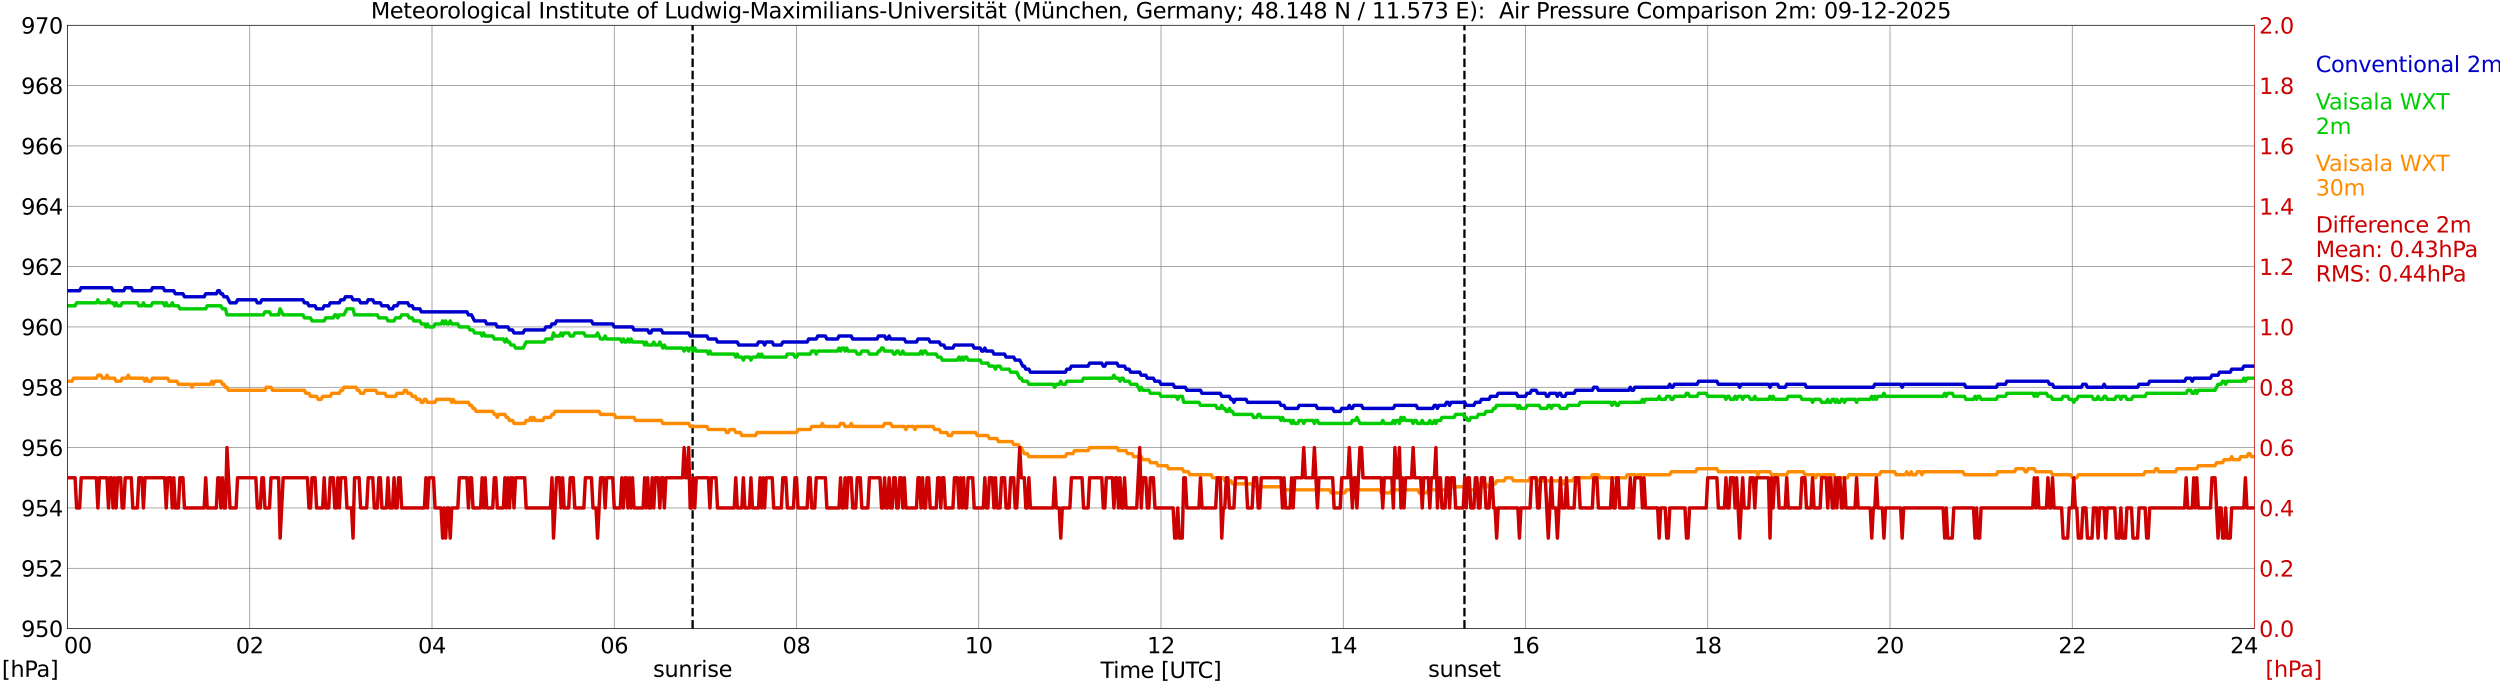 <?xml version="1.0" encoding="utf-8" standalone="no"?>
<!DOCTYPE svg PUBLIC "-//W3C//DTD SVG 1.1//EN"
  "http://www.w3.org/Graphics/SVG/1.1/DTD/svg11.dtd">
<svg xmlns:xlink="http://www.w3.org/1999/xlink" width="1085.4pt" height="296.64pt" viewBox="0 0 1085.4 296.64" xmlns="http://www.w3.org/2000/svg" version="1.1">
 <defs>
  <style type="text/css">*{stroke-linejoin: round; stroke-linecap: butt}</style>
 </defs>
 <g id="figure_1">
  <g id="patch_1">
   <path d="M 0 296.64 
L 1085.4 296.64 
L 1085.4 0 
L 0 0 
z
" style="fill: #ffffff"/>
  </g>
  <g id="axes_1">
   <g id="patch_2">
    <path d="M 29.306 272.909 
L 978.814 272.909 
L 978.814 10.976 
L 29.306 10.976 
z
" style="fill: #ffffff"/>
   </g>
   <g id="patch_3">
    <path d="M 978.814 272.909 
L 978.814 272.909 
L 978.814 10.976 
L 978.814 10.976 
z
" clip-path="url(#pcd8b227a3d)" style="fill: #d3d3d3; opacity: 0.25; stroke: #d3d3d3; stroke-linejoin: miter"/>
   </g>
   <g id="matplotlib.axis_1">
    <g id="xtick_1">
     <g id="line2d_1">
      <path d="M 29.306 272.909 
L 29.306 10.976 
" clip-path="url(#pcd8b227a3d)" style="fill: none; stroke: #808080; stroke-width: 0.3; stroke-linecap: square"/>
     </g>
     <g id="line2d_2"/>
     <g id="text_1">
      <!--    00 -->
      <g transform="translate(18.733 283.627) scale(0.095 -0.095)">
       <defs>
        <path id="DejaVuSans-20" transform="scale(0.016)"/>
        <path id="DejaVuSans-30" d="M 2034 4250 
Q 1547 4250 1301 3770 
Q 1056 3291 1056 2328 
Q 1056 1369 1301 889 
Q 1547 409 2034 409 
Q 2525 409 2770 889 
Q 3016 1369 3016 2328 
Q 3016 3291 2770 3770 
Q 2525 4250 2034 4250 
z
M 2034 4750 
Q 2819 4750 3233 4129 
Q 3647 3509 3647 2328 
Q 3647 1150 3233 529 
Q 2819 -91 2034 -91 
Q 1250 -91 836 529 
Q 422 1150 422 2328 
Q 422 3509 836 4129 
Q 1250 4750 2034 4750 
z
" transform="scale(0.016)"/>
       </defs>
       <use xlink:href="#DejaVuSans-20"/>
       <use xlink:href="#DejaVuSans-20" transform="translate(31.787 0)"/>
       <use xlink:href="#DejaVuSans-20" transform="translate(63.574 0)"/>
       <use xlink:href="#DejaVuSans-30" transform="translate(95.361 0)"/>
       <use xlink:href="#DejaVuSans-30" transform="translate(158.984 0)"/>
      </g>
     </g>
    </g>
    <g id="xtick_2">
     <g id="line2d_3">
      <path d="M 108.431 272.909 
L 108.431 10.976 
" clip-path="url(#pcd8b227a3d)" style="fill: none; stroke: #808080; stroke-width: 0.3; stroke-linecap: square"/>
     </g>
     <g id="line2d_4"/>
     <g id="text_2">
      <!-- 02 -->
      <g transform="translate(102.387 283.627) scale(0.095 -0.095)">
       <defs>
        <path id="DejaVuSans-32" d="M 1228 531 
L 3431 531 
L 3431 0 
L 469 0 
L 469 531 
Q 828 903 1448 1529 
Q 2069 2156 2228 2338 
Q 2531 2678 2651 2914 
Q 2772 3150 2772 3378 
Q 2772 3750 2511 3984 
Q 2250 4219 1831 4219 
Q 1534 4219 1204 4116 
Q 875 4013 500 3803 
L 500 4441 
Q 881 4594 1212 4672 
Q 1544 4750 1819 4750 
Q 2544 4750 2975 4387 
Q 3406 4025 3406 3419 
Q 3406 3131 3298 2873 
Q 3191 2616 2906 2266 
Q 2828 2175 2409 1742 
Q 1991 1309 1228 531 
z
" transform="scale(0.016)"/>
       </defs>
       <use xlink:href="#DejaVuSans-30"/>
       <use xlink:href="#DejaVuSans-32" transform="translate(63.623 0)"/>
      </g>
     </g>
    </g>
    <g id="xtick_3">
     <g id="line2d_5">
      <path d="M 187.557 272.909 
L 187.557 10.976 
" clip-path="url(#pcd8b227a3d)" style="fill: none; stroke: #808080; stroke-width: 0.3; stroke-linecap: square"/>
     </g>
     <g id="line2d_6"/>
     <g id="text_3">
      <!-- 04 -->
      <g transform="translate(181.513 283.627) scale(0.095 -0.095)">
       <defs>
        <path id="DejaVuSans-34" d="M 2419 4116 
L 825 1625 
L 2419 1625 
L 2419 4116 
z
M 2253 4666 
L 3047 4666 
L 3047 1625 
L 3713 1625 
L 3713 1100 
L 3047 1100 
L 3047 0 
L 2419 0 
L 2419 1100 
L 313 1100 
L 313 1709 
L 2253 4666 
z
" transform="scale(0.016)"/>
       </defs>
       <use xlink:href="#DejaVuSans-30"/>
       <use xlink:href="#DejaVuSans-34" transform="translate(63.623 0)"/>
      </g>
     </g>
    </g>
    <g id="xtick_4">
     <g id="line2d_7">
      <path d="M 266.683 272.909 
L 266.683 10.976 
" clip-path="url(#pcd8b227a3d)" style="fill: none; stroke: #808080; stroke-width: 0.3; stroke-linecap: square"/>
     </g>
     <g id="line2d_8"/>
     <g id="text_4">
      <!-- 06 -->
      <g transform="translate(260.638 283.627) scale(0.095 -0.095)">
       <defs>
        <path id="DejaVuSans-36" d="M 2113 2584 
Q 1688 2584 1439 2293 
Q 1191 2003 1191 1497 
Q 1191 994 1439 701 
Q 1688 409 2113 409 
Q 2538 409 2786 701 
Q 3034 994 3034 1497 
Q 3034 2003 2786 2293 
Q 2538 2584 2113 2584 
z
M 3366 4563 
L 3366 3988 
Q 3128 4100 2886 4159 
Q 2644 4219 2406 4219 
Q 1781 4219 1451 3797 
Q 1122 3375 1075 2522 
Q 1259 2794 1537 2939 
Q 1816 3084 2150 3084 
Q 2853 3084 3261 2657 
Q 3669 2231 3669 1497 
Q 3669 778 3244 343 
Q 2819 -91 2113 -91 
Q 1303 -91 875 529 
Q 447 1150 447 2328 
Q 447 3434 972 4092 
Q 1497 4750 2381 4750 
Q 2619 4750 2861 4703 
Q 3103 4656 3366 4563 
z
" transform="scale(0.016)"/>
       </defs>
       <use xlink:href="#DejaVuSans-30"/>
       <use xlink:href="#DejaVuSans-36" transform="translate(63.623 0)"/>
      </g>
     </g>
    </g>
    <g id="xtick_5">
     <g id="line2d_9">
      <path d="M 345.808 272.909 
L 345.808 10.976 
" clip-path="url(#pcd8b227a3d)" style="fill: none; stroke: #808080; stroke-width: 0.3; stroke-linecap: square"/>
     </g>
     <g id="line2d_10"/>
     <g id="text_5">
      <!-- 08 -->
      <g transform="translate(339.764 283.627) scale(0.095 -0.095)">
       <defs>
        <path id="DejaVuSans-38" d="M 2034 2216 
Q 1584 2216 1326 1975 
Q 1069 1734 1069 1313 
Q 1069 891 1326 650 
Q 1584 409 2034 409 
Q 2484 409 2743 651 
Q 3003 894 3003 1313 
Q 3003 1734 2745 1975 
Q 2488 2216 2034 2216 
z
M 1403 2484 
Q 997 2584 770 2862 
Q 544 3141 544 3541 
Q 544 4100 942 4425 
Q 1341 4750 2034 4750 
Q 2731 4750 3128 4425 
Q 3525 4100 3525 3541 
Q 3525 3141 3298 2862 
Q 3072 2584 2669 2484 
Q 3125 2378 3379 2068 
Q 3634 1759 3634 1313 
Q 3634 634 3220 271 
Q 2806 -91 2034 -91 
Q 1263 -91 848 271 
Q 434 634 434 1313 
Q 434 1759 690 2068 
Q 947 2378 1403 2484 
z
M 1172 3481 
Q 1172 3119 1398 2916 
Q 1625 2713 2034 2713 
Q 2441 2713 2670 2916 
Q 2900 3119 2900 3481 
Q 2900 3844 2670 4047 
Q 2441 4250 2034 4250 
Q 1625 4250 1398 4047 
Q 1172 3844 1172 3481 
z
" transform="scale(0.016)"/>
       </defs>
       <use xlink:href="#DejaVuSans-30"/>
       <use xlink:href="#DejaVuSans-38" transform="translate(63.623 0)"/>
      </g>
     </g>
    </g>
    <g id="xtick_6">
     <g id="line2d_11">
      <path d="M 424.934 272.909 
L 424.934 10.976 
" clip-path="url(#pcd8b227a3d)" style="fill: none; stroke: #808080; stroke-width: 0.3; stroke-linecap: square"/>
     </g>
     <g id="line2d_12"/>
     <g id="text_6">
      <!-- 10 -->
      <g transform="translate(418.89 283.627) scale(0.095 -0.095)">
       <defs>
        <path id="DejaVuSans-31" d="M 794 531 
L 1825 531 
L 1825 4091 
L 703 3866 
L 703 4441 
L 1819 4666 
L 2450 4666 
L 2450 531 
L 3481 531 
L 3481 0 
L 794 0 
L 794 531 
z
" transform="scale(0.016)"/>
       </defs>
       <use xlink:href="#DejaVuSans-31"/>
       <use xlink:href="#DejaVuSans-30" transform="translate(63.623 0)"/>
      </g>
     </g>
    </g>
    <g id="xtick_7">
     <g id="line2d_13">
      <path d="M 504.06 272.909 
L 504.06 10.976 
" clip-path="url(#pcd8b227a3d)" style="fill: none; stroke: #808080; stroke-width: 0.3; stroke-linecap: square"/>
     </g>
     <g id="line2d_14"/>
     <g id="text_7">
      <!-- 12 -->
      <g transform="translate(498.015 283.627) scale(0.095 -0.095)">
       <use xlink:href="#DejaVuSans-31"/>
       <use xlink:href="#DejaVuSans-32" transform="translate(63.623 0)"/>
      </g>
     </g>
    </g>
    <g id="xtick_8">
     <g id="line2d_15">
      <path d="M 583.185 272.909 
L 583.185 10.976 
" clip-path="url(#pcd8b227a3d)" style="fill: none; stroke: #808080; stroke-width: 0.3; stroke-linecap: square"/>
     </g>
     <g id="line2d_16"/>
     <g id="text_8">
      <!-- 14 -->
      <g transform="translate(577.141 283.627) scale(0.095 -0.095)">
       <use xlink:href="#DejaVuSans-31"/>
       <use xlink:href="#DejaVuSans-34" transform="translate(63.623 0)"/>
      </g>
     </g>
    </g>
    <g id="xtick_9">
     <g id="line2d_17">
      <path d="M 662.311 272.909 
L 662.311 10.976 
" clip-path="url(#pcd8b227a3d)" style="fill: none; stroke: #808080; stroke-width: 0.3; stroke-linecap: square"/>
     </g>
     <g id="line2d_18"/>
     <g id="text_9">
      <!-- 16 -->
      <g transform="translate(656.267 283.627) scale(0.095 -0.095)">
       <use xlink:href="#DejaVuSans-31"/>
       <use xlink:href="#DejaVuSans-36" transform="translate(63.623 0)"/>
      </g>
     </g>
    </g>
    <g id="xtick_10">
     <g id="line2d_19">
      <path d="M 741.437 272.909 
L 741.437 10.976 
" clip-path="url(#pcd8b227a3d)" style="fill: none; stroke: #808080; stroke-width: 0.3; stroke-linecap: square"/>
     </g>
     <g id="line2d_20"/>
     <g id="text_10">
      <!-- 18 -->
      <g transform="translate(735.392 283.627) scale(0.095 -0.095)">
       <use xlink:href="#DejaVuSans-31"/>
       <use xlink:href="#DejaVuSans-38" transform="translate(63.623 0)"/>
      </g>
     </g>
    </g>
    <g id="xtick_11">
     <g id="line2d_21">
      <path d="M 820.562 272.909 
L 820.562 10.976 
" clip-path="url(#pcd8b227a3d)" style="fill: none; stroke: #808080; stroke-width: 0.3; stroke-linecap: square"/>
     </g>
     <g id="line2d_22"/>
     <g id="text_11">
      <!-- 20 -->
      <g transform="translate(814.518 283.627) scale(0.095 -0.095)">
       <use xlink:href="#DejaVuSans-32"/>
       <use xlink:href="#DejaVuSans-30" transform="translate(63.623 0)"/>
      </g>
     </g>
    </g>
    <g id="xtick_12">
     <g id="line2d_23">
      <path d="M 899.688 272.909 
L 899.688 10.976 
" clip-path="url(#pcd8b227a3d)" style="fill: none; stroke: #808080; stroke-width: 0.3; stroke-linecap: square"/>
     </g>
     <g id="line2d_24"/>
     <g id="text_12">
      <!-- 22 -->
      <g transform="translate(893.644 283.627) scale(0.095 -0.095)">
       <use xlink:href="#DejaVuSans-32"/>
       <use xlink:href="#DejaVuSans-32" transform="translate(63.623 0)"/>
      </g>
     </g>
    </g>
    <g id="xtick_13">
     <g id="line2d_25">
      <path d="M 978.814 272.909 
L 978.814 10.976 
" clip-path="url(#pcd8b227a3d)" style="fill: none; stroke: #808080; stroke-width: 0.3; stroke-linecap: square"/>
     </g>
     <g id="line2d_26"/>
     <g id="text_13">
      <!-- 24    -->
      <g transform="translate(968.241 283.627) scale(0.095 -0.095)">
       <use xlink:href="#DejaVuSans-32"/>
       <use xlink:href="#DejaVuSans-34" transform="translate(63.623 0)"/>
       <use xlink:href="#DejaVuSans-20" transform="translate(127.246 0)"/>
       <use xlink:href="#DejaVuSans-20" transform="translate(159.033 0)"/>
       <use xlink:href="#DejaVuSans-20" transform="translate(190.82 0)"/>
      </g>
     </g>
    </g>
    <g id="text_14">
     <!-- Time [UTC] -->
     <g transform="translate(477.806 294.322) scale(0.095 -0.095)">
      <defs>
       <path id="DejaVuSans-54" d="M -19 4666 
L 3928 4666 
L 3928 4134 
L 2272 4134 
L 2272 0 
L 1638 0 
L 1638 4134 
L -19 4134 
L -19 4666 
z
" transform="scale(0.016)"/>
       <path id="DejaVuSans-69" d="M 603 3500 
L 1178 3500 
L 1178 0 
L 603 0 
L 603 3500 
z
M 603 4863 
L 1178 4863 
L 1178 4134 
L 603 4134 
L 603 4863 
z
" transform="scale(0.016)"/>
       <path id="DejaVuSans-6d" d="M 3328 2828 
Q 3544 3216 3844 3400 
Q 4144 3584 4550 3584 
Q 5097 3584 5394 3201 
Q 5691 2819 5691 2113 
L 5691 0 
L 5113 0 
L 5113 2094 
Q 5113 2597 4934 2840 
Q 4756 3084 4391 3084 
Q 3944 3084 3684 2787 
Q 3425 2491 3425 1978 
L 3425 0 
L 2847 0 
L 2847 2094 
Q 2847 2600 2669 2842 
Q 2491 3084 2119 3084 
Q 1678 3084 1418 2786 
Q 1159 2488 1159 1978 
L 1159 0 
L 581 0 
L 581 3500 
L 1159 3500 
L 1159 2956 
Q 1356 3278 1631 3431 
Q 1906 3584 2284 3584 
Q 2666 3584 2933 3390 
Q 3200 3197 3328 2828 
z
" transform="scale(0.016)"/>
       <path id="DejaVuSans-65" d="M 3597 1894 
L 3597 1613 
L 953 1613 
Q 991 1019 1311 708 
Q 1631 397 2203 397 
Q 2534 397 2845 478 
Q 3156 559 3463 722 
L 3463 178 
Q 3153 47 2828 -22 
Q 2503 -91 2169 -91 
Q 1331 -91 842 396 
Q 353 884 353 1716 
Q 353 2575 817 3079 
Q 1281 3584 2069 3584 
Q 2775 3584 3186 3129 
Q 3597 2675 3597 1894 
z
M 3022 2063 
Q 3016 2534 2758 2815 
Q 2500 3097 2075 3097 
Q 1594 3097 1305 2825 
Q 1016 2553 972 2059 
L 3022 2063 
z
" transform="scale(0.016)"/>
       <path id="DejaVuSans-5b" d="M 550 4863 
L 1875 4863 
L 1875 4416 
L 1125 4416 
L 1125 -397 
L 1875 -397 
L 1875 -844 
L 550 -844 
L 550 4863 
z
" transform="scale(0.016)"/>
       <path id="DejaVuSans-55" d="M 556 4666 
L 1191 4666 
L 1191 1831 
Q 1191 1081 1462 751 
Q 1734 422 2344 422 
Q 2950 422 3222 751 
Q 3494 1081 3494 1831 
L 3494 4666 
L 4128 4666 
L 4128 1753 
Q 4128 841 3676 375 
Q 3225 -91 2344 -91 
Q 1459 -91 1007 375 
Q 556 841 556 1753 
L 556 4666 
z
" transform="scale(0.016)"/>
       <path id="DejaVuSans-43" d="M 4122 4306 
L 4122 3641 
Q 3803 3938 3442 4084 
Q 3081 4231 2675 4231 
Q 1875 4231 1450 3742 
Q 1025 3253 1025 2328 
Q 1025 1406 1450 917 
Q 1875 428 2675 428 
Q 3081 428 3442 575 
Q 3803 722 4122 1019 
L 4122 359 
Q 3791 134 3420 21 
Q 3050 -91 2638 -91 
Q 1578 -91 968 557 
Q 359 1206 359 2328 
Q 359 3453 968 4101 
Q 1578 4750 2638 4750 
Q 3056 4750 3426 4639 
Q 3797 4528 4122 4306 
z
" transform="scale(0.016)"/>
       <path id="DejaVuSans-5d" d="M 1947 4863 
L 1947 -844 
L 622 -844 
L 622 -397 
L 1369 -397 
L 1369 4416 
L 622 4416 
L 622 4863 
L 1947 4863 
z
" transform="scale(0.016)"/>
      </defs>
      <use xlink:href="#DejaVuSans-54"/>
      <use xlink:href="#DejaVuSans-69" transform="translate(57.959 0)"/>
      <use xlink:href="#DejaVuSans-6d" transform="translate(85.742 0)"/>
      <use xlink:href="#DejaVuSans-65" transform="translate(183.154 0)"/>
      <use xlink:href="#DejaVuSans-20" transform="translate(244.678 0)"/>
      <use xlink:href="#DejaVuSans-5b" transform="translate(276.465 0)"/>
      <use xlink:href="#DejaVuSans-55" transform="translate(315.479 0)"/>
      <use xlink:href="#DejaVuSans-54" transform="translate(388.672 0)"/>
      <use xlink:href="#DejaVuSans-43" transform="translate(443.881 0)"/>
      <use xlink:href="#DejaVuSans-5d" transform="translate(513.705 0)"/>
     </g>
    </g>
   </g>
   <g id="matplotlib.axis_2">
    <g id="ytick_1">
     <g id="line2d_27">
      <path d="M 29.306 272.909 
L 978.814 272.909 
" clip-path="url(#pcd8b227a3d)" style="fill: none; stroke: #808080; stroke-width: 0.3; stroke-linecap: square"/>
     </g>
     <g id="line2d_28"/>
     <g id="text_15">
      <!-- 950 -->
      <g transform="translate(9.173 276.518) scale(0.095 -0.095)">
       <defs>
        <path id="DejaVuSans-39" d="M 703 97 
L 703 672 
Q 941 559 1184 500 
Q 1428 441 1663 441 
Q 2288 441 2617 861 
Q 2947 1281 2994 2138 
Q 2813 1869 2534 1725 
Q 2256 1581 1919 1581 
Q 1219 1581 811 2004 
Q 403 2428 403 3163 
Q 403 3881 828 4315 
Q 1253 4750 1959 4750 
Q 2769 4750 3195 4129 
Q 3622 3509 3622 2328 
Q 3622 1225 3098 567 
Q 2575 -91 1691 -91 
Q 1453 -91 1209 -44 
Q 966 3 703 97 
z
M 1959 2075 
Q 2384 2075 2632 2365 
Q 2881 2656 2881 3163 
Q 2881 3666 2632 3958 
Q 2384 4250 1959 4250 
Q 1534 4250 1286 3958 
Q 1038 3666 1038 3163 
Q 1038 2656 1286 2365 
Q 1534 2075 1959 2075 
z
" transform="scale(0.016)"/>
        <path id="DejaVuSans-35" d="M 691 4666 
L 3169 4666 
L 3169 4134 
L 1269 4134 
L 1269 2991 
Q 1406 3038 1543 3061 
Q 1681 3084 1819 3084 
Q 2600 3084 3056 2656 
Q 3513 2228 3513 1497 
Q 3513 744 3044 326 
Q 2575 -91 1722 -91 
Q 1428 -91 1123 -41 
Q 819 9 494 109 
L 494 744 
Q 775 591 1075 516 
Q 1375 441 1709 441 
Q 2250 441 2565 725 
Q 2881 1009 2881 1497 
Q 2881 1984 2565 2268 
Q 2250 2553 1709 2553 
Q 1456 2553 1204 2497 
Q 953 2441 691 2322 
L 691 4666 
z
" transform="scale(0.016)"/>
       </defs>
       <use xlink:href="#DejaVuSans-39"/>
       <use xlink:href="#DejaVuSans-35" transform="translate(63.623 0)"/>
       <use xlink:href="#DejaVuSans-30" transform="translate(127.246 0)"/>
      </g>
     </g>
    </g>
    <g id="ytick_2">
     <g id="line2d_29">
      <path d="M 29.306 246.715 
L 978.814 246.715 
" clip-path="url(#pcd8b227a3d)" style="fill: none; stroke: #808080; stroke-width: 0.3; stroke-linecap: square"/>
     </g>
     <g id="line2d_30"/>
     <g id="text_16">
      <!-- 952 -->
      <g transform="translate(9.173 250.325) scale(0.095 -0.095)">
       <use xlink:href="#DejaVuSans-39"/>
       <use xlink:href="#DejaVuSans-35" transform="translate(63.623 0)"/>
       <use xlink:href="#DejaVuSans-32" transform="translate(127.246 0)"/>
      </g>
     </g>
    </g>
    <g id="ytick_3">
     <g id="line2d_31">
      <path d="M 29.306 220.522 
L 978.814 220.522 
" clip-path="url(#pcd8b227a3d)" style="fill: none; stroke: #808080; stroke-width: 0.3; stroke-linecap: square"/>
     </g>
     <g id="line2d_32"/>
     <g id="text_17">
      <!-- 954 -->
      <g transform="translate(9.173 224.131) scale(0.095 -0.095)">
       <use xlink:href="#DejaVuSans-39"/>
       <use xlink:href="#DejaVuSans-35" transform="translate(63.623 0)"/>
       <use xlink:href="#DejaVuSans-34" transform="translate(127.246 0)"/>
      </g>
     </g>
    </g>
    <g id="ytick_4">
     <g id="line2d_33">
      <path d="M 29.306 194.329 
L 978.814 194.329 
" clip-path="url(#pcd8b227a3d)" style="fill: none; stroke: #808080; stroke-width: 0.3; stroke-linecap: square"/>
     </g>
     <g id="line2d_34"/>
     <g id="text_18">
      <!-- 956 -->
      <g transform="translate(9.173 197.938) scale(0.095 -0.095)">
       <use xlink:href="#DejaVuSans-39"/>
       <use xlink:href="#DejaVuSans-35" transform="translate(63.623 0)"/>
       <use xlink:href="#DejaVuSans-36" transform="translate(127.246 0)"/>
      </g>
     </g>
    </g>
    <g id="ytick_5">
     <g id="line2d_35">
      <path d="M 29.306 168.136 
L 978.814 168.136 
" clip-path="url(#pcd8b227a3d)" style="fill: none; stroke: #808080; stroke-width: 0.3; stroke-linecap: square"/>
     </g>
     <g id="line2d_36"/>
     <g id="text_19">
      <!-- 958 -->
      <g transform="translate(9.173 171.745) scale(0.095 -0.095)">
       <use xlink:href="#DejaVuSans-39"/>
       <use xlink:href="#DejaVuSans-35" transform="translate(63.623 0)"/>
       <use xlink:href="#DejaVuSans-38" transform="translate(127.246 0)"/>
      </g>
     </g>
    </g>
    <g id="ytick_6">
     <g id="line2d_37">
      <path d="M 29.306 141.942 
L 978.814 141.942 
" clip-path="url(#pcd8b227a3d)" style="fill: none; stroke: #808080; stroke-width: 0.3; stroke-linecap: square"/>
     </g>
     <g id="line2d_38"/>
     <g id="text_20">
      <!-- 960 -->
      <g transform="translate(9.173 145.551) scale(0.095 -0.095)">
       <use xlink:href="#DejaVuSans-39"/>
       <use xlink:href="#DejaVuSans-36" transform="translate(63.623 0)"/>
       <use xlink:href="#DejaVuSans-30" transform="translate(127.246 0)"/>
      </g>
     </g>
    </g>
    <g id="ytick_7">
     <g id="line2d_39">
      <path d="M 29.306 115.749 
L 978.814 115.749 
" clip-path="url(#pcd8b227a3d)" style="fill: none; stroke: #808080; stroke-width: 0.3; stroke-linecap: square"/>
     </g>
     <g id="line2d_40"/>
     <g id="text_21">
      <!-- 962 -->
      <g transform="translate(9.173 119.358) scale(0.095 -0.095)">
       <use xlink:href="#DejaVuSans-39"/>
       <use xlink:href="#DejaVuSans-36" transform="translate(63.623 0)"/>
       <use xlink:href="#DejaVuSans-32" transform="translate(127.246 0)"/>
      </g>
     </g>
    </g>
    <g id="ytick_8">
     <g id="line2d_41">
      <path d="M 29.306 89.556 
L 978.814 89.556 
" clip-path="url(#pcd8b227a3d)" style="fill: none; stroke: #808080; stroke-width: 0.3; stroke-linecap: square"/>
     </g>
     <g id="line2d_42"/>
     <g id="text_22">
      <!-- 964 -->
      <g transform="translate(9.173 93.165) scale(0.095 -0.095)">
       <use xlink:href="#DejaVuSans-39"/>
       <use xlink:href="#DejaVuSans-36" transform="translate(63.623 0)"/>
       <use xlink:href="#DejaVuSans-34" transform="translate(127.246 0)"/>
      </g>
     </g>
    </g>
    <g id="ytick_9">
     <g id="line2d_43">
      <path d="M 29.306 63.362 
L 978.814 63.362 
" clip-path="url(#pcd8b227a3d)" style="fill: none; stroke: #808080; stroke-width: 0.3; stroke-linecap: square"/>
     </g>
     <g id="line2d_44"/>
     <g id="text_23">
      <!-- 966 -->
      <g transform="translate(9.173 66.972) scale(0.095 -0.095)">
       <use xlink:href="#DejaVuSans-39"/>
       <use xlink:href="#DejaVuSans-36" transform="translate(63.623 0)"/>
       <use xlink:href="#DejaVuSans-36" transform="translate(127.246 0)"/>
      </g>
     </g>
    </g>
    <g id="ytick_10">
     <g id="line2d_45">
      <path d="M 29.306 37.169 
L 978.814 37.169 
" clip-path="url(#pcd8b227a3d)" style="fill: none; stroke: #808080; stroke-width: 0.3; stroke-linecap: square"/>
     </g>
     <g id="line2d_46"/>
     <g id="text_24">
      <!-- 968 -->
      <g transform="translate(9.173 40.778) scale(0.095 -0.095)">
       <use xlink:href="#DejaVuSans-39"/>
       <use xlink:href="#DejaVuSans-36" transform="translate(63.623 0)"/>
       <use xlink:href="#DejaVuSans-38" transform="translate(127.246 0)"/>
      </g>
     </g>
    </g>
    <g id="ytick_11">
     <g id="line2d_47">
      <path d="M 29.306 10.976 
L 978.814 10.976 
" clip-path="url(#pcd8b227a3d)" style="fill: none; stroke: #808080; stroke-width: 0.3; stroke-linecap: square"/>
     </g>
     <g id="line2d_48"/>
     <g id="text_25">
      <!-- 970 -->
      <g transform="translate(9.173 14.585) scale(0.095 -0.095)">
       <defs>
        <path id="DejaVuSans-37" d="M 525 4666 
L 3525 4666 
L 3525 4397 
L 1831 0 
L 1172 0 
L 2766 4134 
L 525 4134 
L 525 4666 
z
" transform="scale(0.016)"/>
       </defs>
       <use xlink:href="#DejaVuSans-39"/>
       <use xlink:href="#DejaVuSans-37" transform="translate(63.623 0)"/>
       <use xlink:href="#DejaVuSans-30" transform="translate(127.246 0)"/>
      </g>
     </g>
    </g>
   </g>
   <g id="line2d_49">
    <path d="M 300.707 272.909 
L 300.707 10.976 
" clip-path="url(#pcd8b227a3d)" style="fill: none; stroke-dasharray: 3.7,1.6; stroke-dashoffset: 0; stroke: #000000"/>
   </g>
   <g id="line2d_50">
    <path d="M 635.804 272.909 
L 635.804 10.976 
" clip-path="url(#pcd8b227a3d)" style="fill: none; stroke-dasharray: 3.7,1.6; stroke-dashoffset: 0; stroke: #000000"/>
   </g>
   <g id="line2d_51">
    <path d="M 29.306 126.226 
L 34.581 126.226 
L 35.24 124.917 
L 48.428 124.917 
L 49.087 126.226 
L 53.703 126.226 
L 54.362 124.917 
L 57 124.917 
L 57.659 126.226 
L 65.572 126.226 
L 66.231 124.917 
L 70.847 124.917 
L 71.506 126.226 
L 75.462 126.226 
L 76.122 127.536 
L 79.419 127.536 
L 80.078 128.846 
L 88.65 128.846 
L 89.309 127.536 
L 93.925 127.536 
L 94.584 126.226 
L 95.244 126.226 
L 95.903 127.536 
L 96.563 127.536 
L 97.222 128.846 
L 98.541 128.846 
L 99.86 131.465 
L 102.497 131.465 
L 103.156 130.155 
L 111.069 130.155 
L 111.728 131.465 
L 113.047 131.465 
L 113.707 130.155 
L 131.51 130.155 
L 132.169 131.465 
L 133.488 131.465 
L 134.147 132.775 
L 136.785 132.775 
L 137.444 134.084 
L 140.082 134.084 
L 140.741 132.775 
L 142.719 132.775 
L 143.379 131.465 
L 147.335 131.465 
L 147.994 130.155 
L 149.313 130.155 
L 149.972 128.846 
L 152.61 128.846 
L 153.269 130.155 
L 155.907 130.155 
L 156.566 131.465 
L 159.204 131.465 
L 159.863 130.155 
L 161.841 130.155 
L 162.501 131.465 
L 165.138 131.465 
L 165.798 132.775 
L 168.435 132.775 
L 169.094 134.084 
L 170.413 134.084 
L 171.073 132.775 
L 172.391 132.775 
L 173.051 131.465 
L 177.007 131.465 
L 177.666 132.775 
L 178.985 132.775 
L 179.645 134.084 
L 182.282 134.084 
L 182.941 135.394 
L 202.723 135.394 
L 203.382 136.704 
L 204.701 136.704 
L 206.02 139.323 
L 210.635 139.323 
L 211.295 140.633 
L 215.251 140.633 
L 215.91 141.942 
L 220.526 141.942 
L 221.186 143.252 
L 222.504 143.252 
L 223.164 144.562 
L 227.12 144.562 
L 227.779 143.252 
L 236.351 143.252 
L 237.011 141.942 
L 238.989 141.942 
L 239.648 140.633 
L 240.967 140.633 
L 241.626 139.323 
L 256.792 139.323 
L 257.451 140.633 
L 266.023 140.633 
L 266.683 141.942 
L 274.595 141.942 
L 275.255 143.252 
L 281.189 143.252 
L 281.849 144.562 
L 282.508 144.562 
L 283.167 143.252 
L 287.124 143.252 
L 287.783 144.562 
L 298.992 144.562 
L 299.652 145.871 
L 306.905 145.871 
L 307.564 147.181 
L 310.861 147.181 
L 311.521 148.491 
L 320.093 148.491 
L 320.752 149.8 
L 328.665 149.8 
L 329.324 148.491 
L 331.302 148.491 
L 331.961 149.8 
L 332.621 148.491 
L 335.258 148.491 
L 335.918 149.8 
L 339.215 149.8 
L 339.874 148.491 
L 350.424 148.491 
L 351.083 147.181 
L 354.38 147.181 
L 355.04 145.871 
L 358.337 145.871 
L 358.996 147.181 
L 363.612 147.181 
L 364.271 145.871 
L 369.546 145.871 
L 370.206 147.181 
L 380.756 147.181 
L 381.415 145.871 
L 384.053 145.871 
L 384.712 147.181 
L 385.371 147.181 
L 386.031 145.871 
L 386.69 147.181 
L 392.624 147.181 
L 393.284 148.491 
L 397.899 148.491 
L 398.559 147.181 
L 403.175 147.181 
L 403.834 148.491 
L 407.79 148.491 
L 408.45 149.8 
L 409.768 149.8 
L 410.428 151.11 
L 413.725 151.11 
L 414.384 149.8 
L 422.297 149.8 
L 422.956 151.11 
L 425.593 151.11 
L 426.253 152.42 
L 426.912 152.42 
L 427.572 151.11 
L 428.231 152.42 
L 430.869 152.42 
L 431.528 153.729 
L 436.144 153.729 
L 436.803 155.039 
L 440.1 155.039 
L 440.759 156.349 
L 442.737 156.349 
L 444.056 158.968 
L 444.716 158.968 
L 445.375 160.278 
L 446.694 160.278 
L 447.353 161.587 
L 462.519 161.587 
L 463.178 160.278 
L 464.497 160.278 
L 465.156 158.968 
L 472.409 158.968 
L 473.069 157.658 
L 478.344 157.658 
L 479.003 158.968 
L 479.663 158.968 
L 480.322 157.658 
L 484.938 157.658 
L 485.597 158.968 
L 488.235 158.968 
L 488.894 160.278 
L 490.213 160.278 
L 490.872 161.587 
L 494.828 161.587 
L 495.488 162.897 
L 497.466 162.897 
L 498.125 164.207 
L 500.763 164.207 
L 501.422 165.516 
L 503.4 165.516 
L 504.06 166.826 
L 509.335 166.826 
L 509.994 168.136 
L 514.61 168.136 
L 515.269 169.445 
L 521.204 169.445 
L 521.863 170.755 
L 529.776 170.755 
L 530.435 172.065 
L 533.732 172.065 
L 534.391 173.374 
L 535.051 173.374 
L 535.71 174.684 
L 536.369 173.374 
L 540.985 173.374 
L 541.644 174.684 
L 555.491 174.684 
L 556.151 175.994 
L 557.47 175.994 
L 558.129 177.303 
L 563.404 177.303 
L 564.063 175.994 
L 571.317 175.994 
L 571.976 177.303 
L 578.57 177.303 
L 579.229 178.613 
L 581.867 178.613 
L 582.526 177.303 
L 585.164 177.303 
L 585.823 175.994 
L 586.482 177.303 
L 587.142 177.303 
L 587.801 175.994 
L 591.098 175.994 
L 591.757 177.303 
L 604.945 177.303 
L 605.604 175.994 
L 614.836 175.994 
L 615.495 177.303 
L 622.089 177.303 
L 622.748 175.994 
L 623.408 175.994 
L 624.067 177.303 
L 624.726 175.994 
L 627.364 175.994 
L 628.023 174.684 
L 628.683 174.684 
L 629.342 175.994 
L 630.001 174.684 
L 635.936 174.684 
L 636.595 175.994 
L 639.892 175.994 
L 640.552 174.684 
L 642.53 174.684 
L 643.189 173.374 
L 646.486 173.374 
L 647.145 172.065 
L 649.783 172.065 
L 650.442 170.755 
L 658.355 170.755 
L 659.014 172.065 
L 662.311 172.065 
L 662.97 170.755 
L 664.289 170.755 
L 664.949 169.445 
L 666.927 169.445 
L 667.586 170.755 
L 670.883 170.755 
L 671.542 172.065 
L 672.202 172.065 
L 672.861 170.755 
L 675.499 170.755 
L 676.158 172.065 
L 676.817 170.755 
L 677.477 170.755 
L 678.136 172.065 
L 679.455 172.065 
L 680.114 170.755 
L 683.411 170.755 
L 684.071 169.445 
L 691.324 169.445 
L 691.983 168.136 
L 693.302 168.136 
L 693.961 169.445 
L 707.149 169.445 
L 707.808 168.136 
L 708.468 169.445 
L 709.127 169.445 
L 709.786 168.136 
L 724.293 168.136 
L 724.952 166.826 
L 725.612 168.136 
L 726.271 168.136 
L 726.93 166.826 
L 736.821 166.826 
L 737.48 165.516 
L 745.393 165.516 
L 746.052 166.826 
L 754.624 166.826 
L 755.284 168.136 
L 755.943 166.826 
L 767.812 166.826 
L 768.471 168.136 
L 769.131 166.826 
L 771.768 166.826 
L 772.428 168.136 
L 775.065 168.136 
L 775.725 166.826 
L 783.637 166.826 
L 784.296 168.136 
L 813.309 168.136 
L 813.969 166.826 
L 825.178 166.826 
L 825.837 168.136 
L 826.497 166.826 
L 852.872 166.826 
L 853.531 168.136 
L 866.719 168.136 
L 867.378 166.826 
L 870.675 166.826 
L 871.335 165.516 
L 889.138 165.516 
L 889.797 166.826 
L 891.116 166.826 
L 891.775 168.136 
L 903.644 168.136 
L 904.304 166.826 
L 905.622 166.826 
L 906.282 168.136 
L 912.876 168.136 
L 913.535 166.826 
L 914.194 168.136 
L 928.041 168.136 
L 928.701 166.826 
L 932.657 166.826 
L 933.316 165.516 
L 948.482 165.516 
L 949.142 164.207 
L 951.12 164.207 
L 951.779 165.516 
L 952.438 164.207 
L 959.692 164.207 
L 960.351 162.897 
L 962.989 162.897 
L 963.648 161.587 
L 968.264 161.587 
L 968.923 160.278 
L 973.539 160.278 
L 974.198 158.968 
L 978.154 158.968 
L 978.154 158.968 
" clip-path="url(#pcd8b227a3d)" style="fill: none; stroke: #0000cc; stroke-width: 1.5; stroke-linecap: square"/>
   </g>
   <g id="line2d_52">
    <path d="M 29.306 132.775 
L 32.603 132.775 
L 33.262 131.465 
L 41.834 131.465 
L 42.493 130.155 
L 43.153 131.465 
L 46.45 131.465 
L 47.109 130.155 
L 47.768 131.465 
L 49.087 131.465 
L 49.747 132.775 
L 50.406 131.465 
L 51.065 132.775 
L 52.384 132.775 
L 53.043 131.465 
L 59.637 131.465 
L 60.297 132.775 
L 61.615 132.775 
L 62.275 131.465 
L 62.934 132.775 
L 65.572 132.775 
L 66.231 131.465 
L 70.847 131.465 
L 71.506 132.775 
L 72.166 131.465 
L 72.825 132.775 
L 74.144 132.775 
L 74.803 131.465 
L 75.462 132.775 
L 77.441 132.775 
L 78.1 134.084 
L 89.309 134.084 
L 89.969 132.775 
L 95.903 132.775 
L 96.563 134.084 
L 97.881 134.084 
L 98.541 136.704 
L 114.366 136.704 
L 115.025 135.394 
L 117.003 135.394 
L 117.663 136.704 
L 120.96 136.704 
L 121.619 134.084 
L 122.938 136.704 
L 131.51 136.704 
L 132.169 138.013 
L 134.807 138.013 
L 135.466 139.323 
L 140.741 139.323 
L 141.4 138.013 
L 144.697 138.013 
L 145.357 136.704 
L 146.016 136.704 
L 146.676 138.013 
L 147.335 136.704 
L 149.313 136.704 
L 150.632 134.084 
L 153.269 134.084 
L 153.929 136.704 
L 163.819 136.704 
L 164.479 138.013 
L 167.776 138.013 
L 168.435 139.323 
L 171.073 139.323 
L 171.732 138.013 
L 173.71 138.013 
L 174.37 136.704 
L 177.007 136.704 
L 177.666 138.013 
L 178.985 138.013 
L 179.645 139.323 
L 182.282 139.323 
L 182.941 140.633 
L 184.26 140.633 
L 184.92 141.942 
L 185.579 140.633 
L 186.238 141.942 
L 188.216 141.942 
L 188.876 140.633 
L 191.513 140.633 
L 192.173 139.323 
L 192.832 140.633 
L 193.492 139.323 
L 194.151 140.633 
L 194.81 140.633 
L 195.47 139.323 
L 196.129 140.633 
L 198.767 140.633 
L 199.426 141.942 
L 203.382 141.942 
L 204.042 143.252 
L 205.36 143.252 
L 206.02 144.562 
L 208.657 144.562 
L 209.317 145.871 
L 209.976 144.562 
L 210.635 145.871 
L 213.932 145.871 
L 214.592 147.181 
L 218.548 147.181 
L 219.207 148.491 
L 219.867 147.181 
L 220.526 148.491 
L 221.186 148.491 
L 221.845 149.8 
L 223.164 149.8 
L 223.823 151.11 
L 227.12 151.11 
L 228.439 148.491 
L 236.351 148.491 
L 237.011 147.181 
L 239.648 147.181 
L 240.308 144.562 
L 240.967 145.871 
L 242.945 145.871 
L 243.604 144.562 
L 244.264 145.871 
L 244.923 144.562 
L 246.901 144.562 
L 247.561 145.871 
L 248.88 145.871 
L 249.539 144.562 
L 253.495 144.562 
L 254.155 145.871 
L 258.77 145.871 
L 259.43 144.562 
L 260.748 147.181 
L 262.067 147.181 
L 262.726 145.871 
L 263.386 147.181 
L 269.32 147.181 
L 269.98 148.491 
L 270.639 147.181 
L 271.298 148.491 
L 271.958 148.491 
L 272.617 147.181 
L 273.277 148.491 
L 273.936 147.181 
L 274.595 148.491 
L 279.211 148.491 
L 279.87 149.8 
L 280.53 148.491 
L 281.189 149.8 
L 283.167 149.8 
L 283.827 148.491 
L 284.486 149.8 
L 285.805 149.8 
L 286.464 148.491 
L 287.783 151.11 
L 288.442 149.8 
L 289.102 151.11 
L 296.355 151.11 
L 297.014 152.42 
L 297.674 151.11 
L 298.333 151.11 
L 298.992 152.42 
L 299.652 151.11 
L 300.311 151.11 
L 300.971 152.42 
L 301.63 151.11 
L 302.289 152.42 
L 306.905 152.42 
L 307.564 153.729 
L 308.224 152.42 
L 308.883 153.729 
L 318.774 153.729 
L 319.433 155.039 
L 320.093 153.729 
L 320.752 155.039 
L 322.071 155.039 
L 322.73 156.349 
L 323.39 155.039 
L 325.368 155.039 
L 326.027 156.349 
L 326.686 155.039 
L 328.665 155.039 
L 329.324 153.729 
L 329.983 155.039 
L 330.643 153.729 
L 331.302 155.039 
L 341.193 155.039 
L 341.852 153.729 
L 344.49 153.729 
L 345.149 155.039 
L 345.808 155.039 
L 346.468 153.729 
L 351.743 153.729 
L 352.402 152.42 
L 353.721 152.42 
L 354.38 153.729 
L 355.04 152.42 
L 363.612 152.42 
L 364.271 151.11 
L 364.93 152.42 
L 365.59 151.11 
L 366.249 151.11 
L 366.909 152.42 
L 367.568 151.11 
L 368.227 152.42 
L 371.524 152.42 
L 372.184 153.729 
L 373.502 153.729 
L 374.162 152.42 
L 376.799 152.42 
L 377.459 153.729 
L 380.756 153.729 
L 381.415 152.42 
L 382.074 152.42 
L 382.734 151.11 
L 383.393 151.11 
L 384.053 152.42 
L 387.349 152.42 
L 388.009 153.729 
L 388.668 153.729 
L 389.328 152.42 
L 389.987 152.42 
L 390.646 153.729 
L 391.306 153.729 
L 391.965 152.42 
L 392.624 153.729 
L 399.218 153.729 
L 399.878 152.42 
L 400.537 153.729 
L 401.196 152.42 
L 401.856 152.42 
L 402.515 153.729 
L 406.471 153.729 
L 407.131 155.039 
L 408.45 155.039 
L 409.109 156.349 
L 415.703 156.349 
L 416.362 155.039 
L 417.022 156.349 
L 417.681 155.039 
L 418.34 156.349 
L 419 155.039 
L 419.659 155.039 
L 420.318 156.349 
L 425.593 156.349 
L 426.253 157.658 
L 428.89 157.658 
L 429.55 158.968 
L 431.528 158.968 
L 432.187 160.278 
L 432.847 158.968 
L 434.165 158.968 
L 434.825 160.278 
L 438.122 160.278 
L 438.781 161.587 
L 441.419 161.587 
L 442.737 164.207 
L 443.397 164.207 
L 444.056 165.516 
L 446.034 165.516 
L 446.694 166.826 
L 457.244 166.826 
L 457.903 168.136 
L 458.563 166.826 
L 459.881 166.826 
L 460.541 165.516 
L 461.2 166.826 
L 462.519 166.826 
L 463.178 165.516 
L 469.772 165.516 
L 470.431 164.207 
L 482.96 164.207 
L 483.619 162.897 
L 484.278 164.207 
L 485.597 164.207 
L 486.256 165.516 
L 486.916 164.207 
L 487.575 164.207 
L 488.235 165.516 
L 490.213 165.516 
L 490.872 166.826 
L 493.51 166.826 
L 494.828 169.445 
L 495.488 168.136 
L 496.147 169.445 
L 498.785 169.445 
L 499.444 170.755 
L 503.4 170.755 
L 504.06 172.065 
L 510.654 172.065 
L 511.313 173.374 
L 511.972 172.065 
L 513.291 172.065 
L 513.95 174.684 
L 520.544 174.684 
L 521.204 175.994 
L 527.797 175.994 
L 528.457 177.303 
L 529.776 177.303 
L 530.435 175.994 
L 531.094 177.303 
L 531.754 177.303 
L 532.413 178.613 
L 533.073 178.613 
L 533.732 177.303 
L 534.391 178.613 
L 535.051 178.613 
L 535.71 179.923 
L 543.623 179.923 
L 544.282 181.232 
L 545.601 181.232 
L 546.26 179.923 
L 546.919 179.923 
L 547.579 181.232 
L 555.491 181.232 
L 556.151 182.542 
L 556.81 181.232 
L 557.47 182.542 
L 560.107 182.542 
L 560.766 183.852 
L 561.426 182.542 
L 562.085 183.852 
L 563.404 183.852 
L 564.063 182.542 
L 565.382 182.542 
L 566.042 183.852 
L 566.701 182.542 
L 569.998 182.542 
L 570.657 183.852 
L 571.317 182.542 
L 571.976 182.542 
L 572.635 183.852 
L 586.482 183.852 
L 587.142 182.542 
L 588.46 182.542 
L 589.12 181.232 
L 590.439 183.852 
L 599.67 183.852 
L 600.329 182.542 
L 600.989 183.852 
L 604.286 183.852 
L 604.945 182.542 
L 605.604 183.852 
L 606.264 182.542 
L 606.923 182.542 
L 607.582 183.852 
L 608.242 181.232 
L 608.901 182.542 
L 609.561 181.232 
L 610.22 182.542 
L 612.858 182.542 
L 613.517 183.852 
L 614.176 182.542 
L 614.836 182.542 
L 615.495 183.852 
L 616.814 183.852 
L 617.473 182.542 
L 618.133 183.852 
L 620.111 183.852 
L 620.77 182.542 
L 621.429 183.852 
L 622.089 183.852 
L 622.748 182.542 
L 623.408 183.852 
L 624.067 182.542 
L 625.386 182.542 
L 626.045 181.232 
L 631.32 181.232 
L 631.98 179.923 
L 635.276 179.923 
L 635.936 181.232 
L 636.595 181.232 
L 637.255 182.542 
L 637.914 182.542 
L 638.573 181.232 
L 641.211 181.232 
L 641.87 179.923 
L 644.508 179.923 
L 645.167 178.613 
L 647.805 178.613 
L 648.464 177.303 
L 649.123 177.303 
L 649.783 175.994 
L 658.355 175.994 
L 659.014 177.303 
L 659.674 175.994 
L 660.333 177.303 
L 662.311 177.303 
L 662.97 175.994 
L 668.246 175.994 
L 668.905 177.303 
L 671.542 177.303 
L 672.202 175.994 
L 672.861 175.994 
L 673.521 177.303 
L 674.18 175.994 
L 676.817 175.994 
L 677.477 177.303 
L 680.114 177.303 
L 680.774 175.994 
L 685.389 175.994 
L 686.049 174.684 
L 699.236 174.684 
L 699.896 175.994 
L 700.555 174.684 
L 701.215 174.684 
L 701.874 175.994 
L 702.533 175.994 
L 703.193 174.684 
L 712.424 174.684 
L 713.083 173.374 
L 713.743 174.684 
L 714.402 173.374 
L 719.677 173.374 
L 720.337 172.065 
L 720.996 173.374 
L 722.974 173.374 
L 723.633 172.065 
L 724.952 172.065 
L 725.612 173.374 
L 726.271 173.374 
L 726.93 172.065 
L 731.546 172.065 
L 732.205 170.755 
L 732.865 170.755 
L 733.524 172.065 
L 736.821 172.065 
L 737.48 170.755 
L 740.777 170.755 
L 741.437 172.065 
L 748.69 172.065 
L 749.349 173.374 
L 750.009 172.065 
L 750.668 172.065 
L 751.327 173.374 
L 752.646 173.374 
L 753.306 172.065 
L 753.965 173.374 
L 754.624 172.065 
L 755.943 172.065 
L 756.602 173.374 
L 757.262 172.065 
L 759.24 172.065 
L 759.899 173.374 
L 761.218 173.374 
L 761.878 172.065 
L 762.537 173.374 
L 767.812 173.374 
L 768.471 172.065 
L 769.131 173.374 
L 769.79 172.065 
L 770.449 173.374 
L 775.725 173.374 
L 776.384 172.065 
L 781.659 172.065 
L 782.318 173.374 
L 786.275 173.374 
L 786.934 174.684 
L 787.593 173.374 
L 790.231 173.374 
L 790.89 174.684 
L 792.868 174.684 
L 793.528 173.374 
L 794.187 174.684 
L 794.847 174.684 
L 795.506 173.374 
L 796.165 173.374 
L 796.825 174.684 
L 797.484 173.374 
L 798.143 174.684 
L 798.803 174.684 
L 799.462 173.374 
L 800.122 173.374 
L 800.781 174.684 
L 801.44 173.374 
L 805.397 173.374 
L 806.056 174.684 
L 806.715 173.374 
L 811.99 173.374 
L 812.65 172.065 
L 813.309 173.374 
L 813.969 172.065 
L 814.628 173.374 
L 815.287 172.065 
L 817.265 172.065 
L 817.925 170.755 
L 818.584 172.065 
L 843.641 172.065 
L 844.3 170.755 
L 844.959 172.065 
L 845.619 170.755 
L 847.597 170.755 
L 848.256 172.065 
L 852.872 172.065 
L 853.531 173.374 
L 856.828 173.374 
L 857.488 172.065 
L 858.147 173.374 
L 858.806 172.065 
L 859.466 172.065 
L 860.125 173.374 
L 866.719 173.374 
L 867.378 172.065 
L 870.675 172.065 
L 871.335 170.755 
L 882.544 170.755 
L 883.204 172.065 
L 883.863 170.755 
L 884.522 172.065 
L 885.182 170.755 
L 888.479 170.755 
L 889.138 172.065 
L 890.457 172.065 
L 891.116 173.374 
L 895.072 173.374 
L 895.732 172.065 
L 897.71 172.065 
L 898.369 173.374 
L 899.688 173.374 
L 900.347 174.684 
L 901.007 173.374 
L 901.666 173.374 
L 902.326 172.065 
L 908.26 172.065 
L 908.919 173.374 
L 910.238 173.374 
L 910.898 172.065 
L 911.557 173.374 
L 912.876 173.374 
L 913.535 172.065 
L 914.194 172.065 
L 914.854 173.374 
L 918.151 173.374 
L 918.81 172.065 
L 920.129 172.065 
L 920.788 173.374 
L 921.448 172.065 
L 922.766 172.065 
L 923.426 173.374 
L 925.404 173.374 
L 926.063 172.065 
L 931.338 172.065 
L 931.998 170.755 
L 949.142 170.755 
L 949.801 169.445 
L 951.12 169.445 
L 951.779 170.755 
L 952.438 170.755 
L 953.098 169.445 
L 953.757 170.755 
L 954.417 169.445 
L 961.67 169.445 
L 962.989 166.826 
L 964.307 166.826 
L 964.967 165.516 
L 965.626 165.516 
L 966.285 166.826 
L 966.945 165.516 
L 973.539 165.516 
L 974.198 164.207 
L 974.857 165.516 
L 975.517 164.207 
L 978.154 164.207 
L 978.154 164.207 
" clip-path="url(#pcd8b227a3d)" style="fill: none; stroke: #00cc00; stroke-width: 1.5; stroke-linecap: square"/>
   </g>
   <g id="line2d_53">
    <path d="M 29.306 165.516 
L 31.284 165.516 
L 31.943 164.207 
L 41.834 164.207 
L 42.493 162.897 
L 43.812 162.897 
L 44.472 164.207 
L 45.79 164.207 
L 46.45 162.897 
L 47.109 164.207 
L 49.747 164.207 
L 50.406 165.516 
L 52.384 165.516 
L 53.043 164.207 
L 55.022 164.207 
L 55.681 162.897 
L 56.34 164.207 
L 62.275 164.207 
L 62.934 165.516 
L 63.594 164.207 
L 64.253 165.516 
L 65.572 165.516 
L 66.231 164.207 
L 72.825 164.207 
L 73.484 165.516 
L 76.781 165.516 
L 77.441 166.826 
L 82.716 166.826 
L 83.375 168.136 
L 84.034 166.826 
L 91.288 166.826 
L 91.947 165.516 
L 92.606 166.826 
L 93.266 165.516 
L 95.903 165.516 
L 96.563 166.826 
L 97.222 166.826 
L 97.881 168.136 
L 98.541 168.136 
L 99.2 169.445 
L 115.025 169.445 
L 115.685 168.136 
L 117.663 168.136 
L 118.322 169.445 
L 132.169 169.445 
L 132.829 170.755 
L 134.147 170.755 
L 134.807 172.065 
L 137.444 172.065 
L 138.104 173.374 
L 139.422 173.374 
L 140.082 172.065 
L 143.379 172.065 
L 144.038 170.755 
L 147.335 170.755 
L 147.994 169.445 
L 148.654 169.445 
L 149.313 168.136 
L 154.588 168.136 
L 155.247 169.445 
L 155.907 169.445 
L 156.566 170.755 
L 157.885 170.755 
L 158.544 169.445 
L 163.16 169.445 
L 163.819 170.755 
L 167.116 170.755 
L 167.776 172.065 
L 171.732 172.065 
L 172.391 170.755 
L 175.029 170.755 
L 175.688 169.445 
L 176.348 169.445 
L 177.007 170.755 
L 178.326 170.755 
L 178.985 172.065 
L 180.304 172.065 
L 180.963 173.374 
L 182.282 173.374 
L 182.941 174.684 
L 183.601 174.684 
L 184.26 173.374 
L 184.92 173.374 
L 185.579 174.684 
L 188.876 174.684 
L 189.535 173.374 
L 195.47 173.374 
L 196.129 174.684 
L 196.788 173.374 
L 197.448 174.684 
L 203.382 174.684 
L 204.042 175.994 
L 204.701 175.994 
L 205.36 177.303 
L 206.02 177.303 
L 206.679 178.613 
L 213.932 178.613 
L 214.592 179.923 
L 215.251 179.923 
L 215.91 181.232 
L 216.57 179.923 
L 219.207 179.923 
L 219.867 181.232 
L 220.526 181.232 
L 221.186 182.542 
L 222.504 182.542 
L 223.164 183.852 
L 227.779 183.852 
L 228.439 182.542 
L 229.757 182.542 
L 230.417 181.232 
L 231.076 182.542 
L 231.736 181.232 
L 232.395 182.542 
L 235.692 182.542 
L 236.351 181.232 
L 238.989 181.232 
L 239.648 179.923 
L 240.308 179.923 
L 240.967 178.613 
L 260.089 178.613 
L 260.748 179.923 
L 266.683 179.923 
L 267.342 181.232 
L 275.255 181.232 
L 275.914 182.542 
L 287.124 182.542 
L 287.783 183.852 
L 298.992 183.852 
L 299.652 185.161 
L 306.905 185.161 
L 307.564 186.471 
L 314.818 186.471 
L 315.477 187.781 
L 316.136 187.781 
L 316.796 186.471 
L 318.774 186.471 
L 319.433 187.781 
L 321.411 187.781 
L 322.071 189.09 
L 328.005 189.09 
L 328.665 187.781 
L 345.808 187.781 
L 346.468 186.471 
L 351.743 186.471 
L 352.402 185.161 
L 356.359 185.161 
L 357.018 183.852 
L 357.677 185.161 
L 364.271 185.161 
L 364.93 183.852 
L 366.249 183.852 
L 366.909 185.161 
L 368.887 185.161 
L 369.546 183.852 
L 370.206 185.161 
L 383.393 185.161 
L 384.053 183.852 
L 386.69 183.852 
L 387.349 185.161 
L 392.624 185.161 
L 393.284 186.471 
L 393.943 185.161 
L 396.581 185.161 
L 397.24 186.471 
L 397.899 185.161 
L 405.153 185.161 
L 405.812 186.471 
L 407.79 186.471 
L 408.45 187.781 
L 411.087 187.781 
L 411.746 189.09 
L 413.065 189.09 
L 413.725 187.781 
L 423.615 187.781 
L 424.275 189.09 
L 428.89 189.09 
L 429.55 190.4 
L 432.847 190.4 
L 433.506 191.71 
L 439.44 191.71 
L 440.1 193.019 
L 442.078 193.019 
L 442.737 194.329 
L 443.397 194.329 
L 444.716 196.948 
L 446.034 196.948 
L 446.694 198.258 
L 462.519 198.258 
L 463.178 196.948 
L 465.816 196.948 
L 466.475 195.639 
L 472.409 195.639 
L 473.069 194.329 
L 484.938 194.329 
L 485.597 195.639 
L 488.894 195.639 
L 489.553 196.948 
L 491.532 196.948 
L 492.191 198.258 
L 495.488 198.258 
L 496.147 199.568 
L 498.785 199.568 
L 499.444 200.877 
L 502.082 200.877 
L 502.741 202.187 
L 506.697 202.187 
L 507.357 203.497 
L 513.291 203.497 
L 513.95 204.806 
L 515.929 204.806 
L 516.588 206.116 
L 525.819 206.116 
L 526.479 207.426 
L 531.094 207.426 
L 531.754 208.735 
L 534.391 208.735 
L 535.051 210.045 
L 543.623 210.045 
L 544.282 211.355 
L 556.151 211.355 
L 556.81 212.664 
L 577.251 212.664 
L 577.91 213.974 
L 583.845 213.974 
L 584.504 212.664 
L 599.011 212.664 
L 599.67 213.974 
L 603.626 213.974 
L 604.286 212.664 
L 615.495 212.664 
L 616.154 213.974 
L 619.451 213.974 
L 620.111 212.664 
L 628.683 212.664 
L 629.342 211.355 
L 635.936 211.355 
L 636.595 212.664 
L 640.552 212.664 
L 641.211 211.355 
L 641.87 211.355 
L 642.53 210.045 
L 643.189 211.355 
L 643.848 211.355 
L 644.508 210.045 
L 645.167 210.045 
L 645.827 211.355 
L 646.486 211.355 
L 647.145 210.045 
L 649.123 210.045 
L 649.783 208.735 
L 653.08 208.735 
L 653.739 207.426 
L 656.377 207.426 
L 657.036 208.735 
L 663.63 208.735 
L 664.289 207.426 
L 666.927 207.426 
L 667.586 208.735 
L 678.136 208.735 
L 678.796 210.045 
L 679.455 208.735 
L 682.752 208.735 
L 683.411 207.426 
L 690.664 207.426 
L 691.324 206.116 
L 693.961 206.116 
L 694.621 207.426 
L 705.83 207.426 
L 706.49 206.116 
L 709.786 206.116 
L 710.446 207.426 
L 711.105 206.116 
L 724.952 206.116 
L 725.612 204.806 
L 736.162 204.806 
L 736.821 203.497 
L 745.393 203.497 
L 746.052 204.806 
L 762.537 204.806 
L 763.196 206.116 
L 763.856 204.806 
L 768.471 204.806 
L 769.131 206.116 
L 775.725 206.116 
L 776.384 204.806 
L 782.978 204.806 
L 783.637 206.116 
L 787.593 206.116 
L 788.253 207.426 
L 788.912 206.116 
L 790.231 206.116 
L 790.89 207.426 
L 791.55 206.116 
L 796.165 206.116 
L 796.825 207.426 
L 802.1 207.426 
L 802.759 206.116 
L 815.947 206.116 
L 816.606 204.806 
L 822.541 204.806 
L 823.2 206.116 
L 827.156 206.116 
L 827.816 204.806 
L 828.475 206.116 
L 829.134 206.116 
L 829.794 204.806 
L 830.453 206.116 
L 831.772 206.116 
L 832.431 204.806 
L 833.75 204.806 
L 834.409 206.116 
L 835.069 204.806 
L 852.213 204.806 
L 852.872 206.116 
L 866.719 206.116 
L 867.378 204.806 
L 874.632 204.806 
L 875.291 203.497 
L 878.588 203.497 
L 879.247 204.806 
L 879.907 204.806 
L 880.566 203.497 
L 883.204 203.497 
L 883.863 204.806 
L 890.457 204.806 
L 891.116 206.116 
L 899.029 206.116 
L 899.688 207.426 
L 901.666 207.426 
L 902.326 206.116 
L 930.679 206.116 
L 931.338 204.806 
L 935.295 204.806 
L 935.954 203.497 
L 936.613 203.497 
L 937.273 204.806 
L 944.526 204.806 
L 945.185 203.497 
L 953.757 203.497 
L 954.417 202.187 
L 961.67 202.187 
L 962.329 200.877 
L 964.967 200.877 
L 965.626 199.568 
L 968.264 199.568 
L 968.923 198.258 
L 969.582 199.568 
L 972.22 199.568 
L 972.879 198.258 
L 975.517 198.258 
L 976.176 196.948 
L 976.836 196.948 
L 977.495 198.258 
L 978.154 198.258 
L 978.154 198.258 
" clip-path="url(#pcd8b227a3d)" style="fill: none; stroke: #ff8c00; stroke-width: 1.5; stroke-linecap: square"/>
   </g>
   <g id="patch_4">
    <path d="M 29.306 272.909 
L 29.306 10.976 
" style="fill: none; stroke: #000000; stroke-width: 0.3; stroke-linejoin: miter; stroke-linecap: square"/>
   </g>
   <g id="patch_5">
    <path d="M 29.306 272.909 
L 978.814 272.909 
" style="fill: none; stroke: #000000; stroke-width: 0.3; stroke-linejoin: miter; stroke-linecap: square"/>
   </g>
   <g id="patch_6">
    <path d="M 29.306 10.976 
L 978.814 10.976 
" style="fill: none; stroke: #000000; stroke-width: 0.3; stroke-linejoin: miter; stroke-linecap: square"/>
   </g>
   <g id="text_26">
    <!-- sunrise -->
    <g transform="translate(283.542 293.863) scale(0.095 -0.095)">
     <defs>
      <path id="DejaVuSans-73" d="M 2834 3397 
L 2834 2853 
Q 2591 2978 2328 3040 
Q 2066 3103 1784 3103 
Q 1356 3103 1142 2972 
Q 928 2841 928 2578 
Q 928 2378 1081 2264 
Q 1234 2150 1697 2047 
L 1894 2003 
Q 2506 1872 2764 1633 
Q 3022 1394 3022 966 
Q 3022 478 2636 193 
Q 2250 -91 1575 -91 
Q 1294 -91 989 -36 
Q 684 19 347 128 
L 347 722 
Q 666 556 975 473 
Q 1284 391 1588 391 
Q 1994 391 2212 530 
Q 2431 669 2431 922 
Q 2431 1156 2273 1281 
Q 2116 1406 1581 1522 
L 1381 1569 
Q 847 1681 609 1914 
Q 372 2147 372 2553 
Q 372 3047 722 3315 
Q 1072 3584 1716 3584 
Q 2034 3584 2315 3537 
Q 2597 3491 2834 3397 
z
" transform="scale(0.016)"/>
      <path id="DejaVuSans-75" d="M 544 1381 
L 544 3500 
L 1119 3500 
L 1119 1403 
Q 1119 906 1312 657 
Q 1506 409 1894 409 
Q 2359 409 2629 706 
Q 2900 1003 2900 1516 
L 2900 3500 
L 3475 3500 
L 3475 0 
L 2900 0 
L 2900 538 
Q 2691 219 2414 64 
Q 2138 -91 1772 -91 
Q 1169 -91 856 284 
Q 544 659 544 1381 
z
M 1991 3584 
L 1991 3584 
z
" transform="scale(0.016)"/>
      <path id="DejaVuSans-6e" d="M 3513 2113 
L 3513 0 
L 2938 0 
L 2938 2094 
Q 2938 2591 2744 2837 
Q 2550 3084 2163 3084 
Q 1697 3084 1428 2787 
Q 1159 2491 1159 1978 
L 1159 0 
L 581 0 
L 581 3500 
L 1159 3500 
L 1159 2956 
Q 1366 3272 1645 3428 
Q 1925 3584 2291 3584 
Q 2894 3584 3203 3211 
Q 3513 2838 3513 2113 
z
" transform="scale(0.016)"/>
      <path id="DejaVuSans-72" d="M 2631 2963 
Q 2534 3019 2420 3045 
Q 2306 3072 2169 3072 
Q 1681 3072 1420 2755 
Q 1159 2438 1159 1844 
L 1159 0 
L 581 0 
L 581 3500 
L 1159 3500 
L 1159 2956 
Q 1341 3275 1631 3429 
Q 1922 3584 2338 3584 
Q 2397 3584 2469 3576 
Q 2541 3569 2628 3553 
L 2631 2963 
z
" transform="scale(0.016)"/>
     </defs>
     <use xlink:href="#DejaVuSans-73"/>
     <use xlink:href="#DejaVuSans-75" transform="translate(52.1 0)"/>
     <use xlink:href="#DejaVuSans-6e" transform="translate(115.479 0)"/>
     <use xlink:href="#DejaVuSans-72" transform="translate(178.857 0)"/>
     <use xlink:href="#DejaVuSans-69" transform="translate(219.971 0)"/>
     <use xlink:href="#DejaVuSans-73" transform="translate(247.754 0)"/>
     <use xlink:href="#DejaVuSans-65" transform="translate(299.854 0)"/>
    </g>
   </g>
   <g id="text_27">
    <!-- sunset -->
    <g transform="translate(620.05 293.863) scale(0.095 -0.095)">
     <defs>
      <path id="DejaVuSans-74" d="M 1172 4494 
L 1172 3500 
L 2356 3500 
L 2356 3053 
L 1172 3053 
L 1172 1153 
Q 1172 725 1289 603 
Q 1406 481 1766 481 
L 2356 481 
L 2356 0 
L 1766 0 
Q 1100 0 847 248 
Q 594 497 594 1153 
L 594 3053 
L 172 3053 
L 172 3500 
L 594 3500 
L 594 4494 
L 1172 4494 
z
" transform="scale(0.016)"/>
     </defs>
     <use xlink:href="#DejaVuSans-73"/>
     <use xlink:href="#DejaVuSans-75" transform="translate(52.1 0)"/>
     <use xlink:href="#DejaVuSans-6e" transform="translate(115.479 0)"/>
     <use xlink:href="#DejaVuSans-73" transform="translate(178.857 0)"/>
     <use xlink:href="#DejaVuSans-65" transform="translate(230.957 0)"/>
     <use xlink:href="#DejaVuSans-74" transform="translate(292.48 0)"/>
    </g>
   </g>
   <g id="text_28">
    <!-- [hPa] -->
    <g transform="translate(0.821 293.863) scale(0.095 -0.095)">
     <defs>
      <path id="DejaVuSans-68" d="M 3513 2113 
L 3513 0 
L 2938 0 
L 2938 2094 
Q 2938 2591 2744 2837 
Q 2550 3084 2163 3084 
Q 1697 3084 1428 2787 
Q 1159 2491 1159 1978 
L 1159 0 
L 581 0 
L 581 4863 
L 1159 4863 
L 1159 2956 
Q 1366 3272 1645 3428 
Q 1925 3584 2291 3584 
Q 2894 3584 3203 3211 
Q 3513 2838 3513 2113 
z
" transform="scale(0.016)"/>
      <path id="DejaVuSans-50" d="M 1259 4147 
L 1259 2394 
L 2053 2394 
Q 2494 2394 2734 2622 
Q 2975 2850 2975 3272 
Q 2975 3691 2734 3919 
Q 2494 4147 2053 4147 
L 1259 4147 
z
M 628 4666 
L 2053 4666 
Q 2838 4666 3239 4311 
Q 3641 3956 3641 3272 
Q 3641 2581 3239 2228 
Q 2838 1875 2053 1875 
L 1259 1875 
L 1259 0 
L 628 0 
L 628 4666 
z
" transform="scale(0.016)"/>
      <path id="DejaVuSans-61" d="M 2194 1759 
Q 1497 1759 1228 1600 
Q 959 1441 959 1056 
Q 959 750 1161 570 
Q 1363 391 1709 391 
Q 2188 391 2477 730 
Q 2766 1069 2766 1631 
L 2766 1759 
L 2194 1759 
z
M 3341 1997 
L 3341 0 
L 2766 0 
L 2766 531 
Q 2569 213 2275 61 
Q 1981 -91 1556 -91 
Q 1019 -91 701 211 
Q 384 513 384 1019 
Q 384 1609 779 1909 
Q 1175 2209 1959 2209 
L 2766 2209 
L 2766 2266 
Q 2766 2663 2505 2880 
Q 2244 3097 1772 3097 
Q 1472 3097 1187 3025 
Q 903 2953 641 2809 
L 641 3341 
Q 956 3463 1253 3523 
Q 1550 3584 1831 3584 
Q 2591 3584 2966 3190 
Q 3341 2797 3341 1997 
z
" transform="scale(0.016)"/>
     </defs>
     <use xlink:href="#DejaVuSans-5b"/>
     <use xlink:href="#DejaVuSans-68" transform="translate(39.014 0)"/>
     <use xlink:href="#DejaVuSans-50" transform="translate(102.393 0)"/>
     <use xlink:href="#DejaVuSans-61" transform="translate(158.195 0)"/>
     <use xlink:href="#DejaVuSans-5d" transform="translate(219.475 0)"/>
    </g>
   </g>
   <g id="text_29">
    <!-- Conventional 2m -->
    <g style="fill: #0000cc" transform="translate(1005.4 31.291) scale(0.095 -0.095)">
     <defs>
      <path id="DejaVuSans-6f" d="M 1959 3097 
Q 1497 3097 1228 2736 
Q 959 2375 959 1747 
Q 959 1119 1226 758 
Q 1494 397 1959 397 
Q 2419 397 2687 759 
Q 2956 1122 2956 1747 
Q 2956 2369 2687 2733 
Q 2419 3097 1959 3097 
z
M 1959 3584 
Q 2709 3584 3137 3096 
Q 3566 2609 3566 1747 
Q 3566 888 3137 398 
Q 2709 -91 1959 -91 
Q 1206 -91 779 398 
Q 353 888 353 1747 
Q 353 2609 779 3096 
Q 1206 3584 1959 3584 
z
" transform="scale(0.016)"/>
      <path id="DejaVuSans-76" d="M 191 3500 
L 800 3500 
L 1894 563 
L 2988 3500 
L 3597 3500 
L 2284 0 
L 1503 0 
L 191 3500 
z
" transform="scale(0.016)"/>
      <path id="DejaVuSans-6c" d="M 603 4863 
L 1178 4863 
L 1178 0 
L 603 0 
L 603 4863 
z
" transform="scale(0.016)"/>
     </defs>
     <use xlink:href="#DejaVuSans-43"/>
     <use xlink:href="#DejaVuSans-6f" transform="translate(69.824 0)"/>
     <use xlink:href="#DejaVuSans-6e" transform="translate(131.006 0)"/>
     <use xlink:href="#DejaVuSans-76" transform="translate(194.385 0)"/>
     <use xlink:href="#DejaVuSans-65" transform="translate(253.564 0)"/>
     <use xlink:href="#DejaVuSans-6e" transform="translate(315.088 0)"/>
     <use xlink:href="#DejaVuSans-74" transform="translate(378.467 0)"/>
     <use xlink:href="#DejaVuSans-69" transform="translate(417.676 0)"/>
     <use xlink:href="#DejaVuSans-6f" transform="translate(445.459 0)"/>
     <use xlink:href="#DejaVuSans-6e" transform="translate(506.641 0)"/>
     <use xlink:href="#DejaVuSans-61" transform="translate(570.02 0)"/>
     <use xlink:href="#DejaVuSans-6c" transform="translate(631.299 0)"/>
     <use xlink:href="#DejaVuSans-20" transform="translate(659.082 0)"/>
     <use xlink:href="#DejaVuSans-32" transform="translate(690.869 0)"/>
     <use xlink:href="#DejaVuSans-6d" transform="translate(754.492 0)"/>
    </g>
   </g>
   <g id="text_30">
    <!-- Vaisala WXT -->
    <g style="fill: #00cc00" transform="translate(1005.4 47.531) scale(0.095 -0.095)">
     <defs>
      <path id="DejaVuSans-56" d="M 1831 0 
L 50 4666 
L 709 4666 
L 2188 738 
L 3669 4666 
L 4325 4666 
L 2547 0 
L 1831 0 
z
" transform="scale(0.016)"/>
      <path id="DejaVuSans-57" d="M 213 4666 
L 850 4666 
L 1831 722 
L 2809 4666 
L 3519 4666 
L 4500 722 
L 5478 4666 
L 6119 4666 
L 4947 0 
L 4153 0 
L 3169 4050 
L 2175 0 
L 1381 0 
L 213 4666 
z
" transform="scale(0.016)"/>
      <path id="DejaVuSans-58" d="M 403 4666 
L 1081 4666 
L 2241 2931 
L 3406 4666 
L 4084 4666 
L 2584 2425 
L 4184 0 
L 3506 0 
L 2194 1984 
L 872 0 
L 191 0 
L 1856 2491 
L 403 4666 
z
" transform="scale(0.016)"/>
     </defs>
     <use xlink:href="#DejaVuSans-56"/>
     <use xlink:href="#DejaVuSans-61" transform="translate(60.658 0)"/>
     <use xlink:href="#DejaVuSans-69" transform="translate(121.938 0)"/>
     <use xlink:href="#DejaVuSans-73" transform="translate(149.721 0)"/>
     <use xlink:href="#DejaVuSans-61" transform="translate(201.82 0)"/>
     <use xlink:href="#DejaVuSans-6c" transform="translate(263.1 0)"/>
     <use xlink:href="#DejaVuSans-61" transform="translate(290.883 0)"/>
     <use xlink:href="#DejaVuSans-20" transform="translate(352.162 0)"/>
     <use xlink:href="#DejaVuSans-57" transform="translate(383.949 0)"/>
     <use xlink:href="#DejaVuSans-58" transform="translate(482.826 0)"/>
     <use xlink:href="#DejaVuSans-54" transform="translate(549.582 0)"/>
    </g>
    <!-- 2m -->
    <g style="fill: #00cc00" transform="translate(1005.4 58.169) scale(0.095 -0.095)">
     <use xlink:href="#DejaVuSans-32"/>
     <use xlink:href="#DejaVuSans-6d" transform="translate(63.623 0)"/>
    </g>
   </g>
   <g id="text_31">
    <!-- Vaisala WXT -->
    <g style="fill: #ff8c00" transform="translate(1005.4 74.248) scale(0.095 -0.095)">
     <use xlink:href="#DejaVuSans-56"/>
     <use xlink:href="#DejaVuSans-61" transform="translate(60.658 0)"/>
     <use xlink:href="#DejaVuSans-69" transform="translate(121.938 0)"/>
     <use xlink:href="#DejaVuSans-73" transform="translate(149.721 0)"/>
     <use xlink:href="#DejaVuSans-61" transform="translate(201.82 0)"/>
     <use xlink:href="#DejaVuSans-6c" transform="translate(263.1 0)"/>
     <use xlink:href="#DejaVuSans-61" transform="translate(290.883 0)"/>
     <use xlink:href="#DejaVuSans-20" transform="translate(352.162 0)"/>
     <use xlink:href="#DejaVuSans-57" transform="translate(383.949 0)"/>
     <use xlink:href="#DejaVuSans-58" transform="translate(482.826 0)"/>
     <use xlink:href="#DejaVuSans-54" transform="translate(549.582 0)"/>
    </g>
    <!-- 30m -->
    <g style="fill: #ff8c00" transform="translate(1005.4 84.886) scale(0.095 -0.095)">
     <defs>
      <path id="DejaVuSans-33" d="M 2597 2516 
Q 3050 2419 3304 2112 
Q 3559 1806 3559 1356 
Q 3559 666 3084 287 
Q 2609 -91 1734 -91 
Q 1441 -91 1130 -33 
Q 819 25 488 141 
L 488 750 
Q 750 597 1062 519 
Q 1375 441 1716 441 
Q 2309 441 2620 675 
Q 2931 909 2931 1356 
Q 2931 1769 2642 2001 
Q 2353 2234 1838 2234 
L 1294 2234 
L 1294 2753 
L 1863 2753 
Q 2328 2753 2575 2939 
Q 2822 3125 2822 3475 
Q 2822 3834 2567 4026 
Q 2313 4219 1838 4219 
Q 1578 4219 1281 4162 
Q 984 4106 628 3988 
L 628 4550 
Q 988 4650 1302 4700 
Q 1616 4750 1894 4750 
Q 2613 4750 3031 4423 
Q 3450 4097 3450 3541 
Q 3450 3153 3228 2886 
Q 3006 2619 2597 2516 
z
" transform="scale(0.016)"/>
     </defs>
     <use xlink:href="#DejaVuSans-33"/>
     <use xlink:href="#DejaVuSans-30" transform="translate(63.623 0)"/>
     <use xlink:href="#DejaVuSans-6d" transform="translate(127.246 0)"/>
    </g>
   </g>
   <g id="text_32">
    <!-- Difference 2m -->
    <g style="fill: #cc0000" transform="translate(1005.4 100.965) scale(0.095 -0.095)">
     <defs>
      <path id="DejaVuSans-44" d="M 1259 4147 
L 1259 519 
L 2022 519 
Q 2988 519 3436 956 
Q 3884 1394 3884 2338 
Q 3884 3275 3436 3711 
Q 2988 4147 2022 4147 
L 1259 4147 
z
M 628 4666 
L 1925 4666 
Q 3281 4666 3915 4102 
Q 4550 3538 4550 2338 
Q 4550 1131 3912 565 
Q 3275 0 1925 0 
L 628 0 
L 628 4666 
z
" transform="scale(0.016)"/>
      <path id="DejaVuSans-66" d="M 2375 4863 
L 2375 4384 
L 1825 4384 
Q 1516 4384 1395 4259 
Q 1275 4134 1275 3809 
L 1275 3500 
L 2222 3500 
L 2222 3053 
L 1275 3053 
L 1275 0 
L 697 0 
L 697 3053 
L 147 3053 
L 147 3500 
L 697 3500 
L 697 3744 
Q 697 4328 969 4595 
Q 1241 4863 1831 4863 
L 2375 4863 
z
" transform="scale(0.016)"/>
      <path id="DejaVuSans-63" d="M 3122 3366 
L 3122 2828 
Q 2878 2963 2633 3030 
Q 2388 3097 2138 3097 
Q 1578 3097 1268 2742 
Q 959 2388 959 1747 
Q 959 1106 1268 751 
Q 1578 397 2138 397 
Q 2388 397 2633 464 
Q 2878 531 3122 666 
L 3122 134 
Q 2881 22 2623 -34 
Q 2366 -91 2075 -91 
Q 1284 -91 818 406 
Q 353 903 353 1747 
Q 353 2603 823 3093 
Q 1294 3584 2113 3584 
Q 2378 3584 2631 3529 
Q 2884 3475 3122 3366 
z
" transform="scale(0.016)"/>
     </defs>
     <use xlink:href="#DejaVuSans-44"/>
     <use xlink:href="#DejaVuSans-69" transform="translate(77.002 0)"/>
     <use xlink:href="#DejaVuSans-66" transform="translate(104.785 0)"/>
     <use xlink:href="#DejaVuSans-66" transform="translate(139.99 0)"/>
     <use xlink:href="#DejaVuSans-65" transform="translate(175.195 0)"/>
     <use xlink:href="#DejaVuSans-72" transform="translate(236.719 0)"/>
     <use xlink:href="#DejaVuSans-65" transform="translate(275.582 0)"/>
     <use xlink:href="#DejaVuSans-6e" transform="translate(337.105 0)"/>
     <use xlink:href="#DejaVuSans-63" transform="translate(400.484 0)"/>
     <use xlink:href="#DejaVuSans-65" transform="translate(455.465 0)"/>
     <use xlink:href="#DejaVuSans-20" transform="translate(516.988 0)"/>
     <use xlink:href="#DejaVuSans-32" transform="translate(548.775 0)"/>
     <use xlink:href="#DejaVuSans-6d" transform="translate(612.398 0)"/>
    </g>
    <!-- Mean: 0.43hPa -->
    <g style="fill: #cc0000" transform="translate(1005.4 111.603) scale(0.095 -0.095)">
     <defs>
      <path id="DejaVuSans-4d" d="M 628 4666 
L 1569 4666 
L 2759 1491 
L 3956 4666 
L 4897 4666 
L 4897 0 
L 4281 0 
L 4281 4097 
L 3078 897 
L 2444 897 
L 1241 4097 
L 1241 0 
L 628 0 
L 628 4666 
z
" transform="scale(0.016)"/>
      <path id="DejaVuSans-3a" d="M 750 794 
L 1409 794 
L 1409 0 
L 750 0 
L 750 794 
z
M 750 3309 
L 1409 3309 
L 1409 2516 
L 750 2516 
L 750 3309 
z
" transform="scale(0.016)"/>
      <path id="DejaVuSans-2e" d="M 684 794 
L 1344 794 
L 1344 0 
L 684 0 
L 684 794 
z
" transform="scale(0.016)"/>
     </defs>
     <use xlink:href="#DejaVuSans-4d"/>
     <use xlink:href="#DejaVuSans-65" transform="translate(86.279 0)"/>
     <use xlink:href="#DejaVuSans-61" transform="translate(147.803 0)"/>
     <use xlink:href="#DejaVuSans-6e" transform="translate(209.082 0)"/>
     <use xlink:href="#DejaVuSans-3a" transform="translate(272.461 0)"/>
     <use xlink:href="#DejaVuSans-20" transform="translate(306.152 0)"/>
     <use xlink:href="#DejaVuSans-30" transform="translate(337.939 0)"/>
     <use xlink:href="#DejaVuSans-2e" transform="translate(401.562 0)"/>
     <use xlink:href="#DejaVuSans-34" transform="translate(433.35 0)"/>
     <use xlink:href="#DejaVuSans-33" transform="translate(496.973 0)"/>
     <use xlink:href="#DejaVuSans-68" transform="translate(560.596 0)"/>
     <use xlink:href="#DejaVuSans-50" transform="translate(623.975 0)"/>
     <use xlink:href="#DejaVuSans-61" transform="translate(679.777 0)"/>
    </g>
    <!-- RMS: 0.44hPa -->
    <g style="fill: #cc0000" transform="translate(1005.4 122.241) scale(0.095 -0.095)">
     <defs>
      <path id="DejaVuSans-52" d="M 2841 2188 
Q 3044 2119 3236 1894 
Q 3428 1669 3622 1275 
L 4263 0 
L 3584 0 
L 2988 1197 
Q 2756 1666 2539 1819 
Q 2322 1972 1947 1972 
L 1259 1972 
L 1259 0 
L 628 0 
L 628 4666 
L 2053 4666 
Q 2853 4666 3247 4331 
Q 3641 3997 3641 3322 
Q 3641 2881 3436 2590 
Q 3231 2300 2841 2188 
z
M 1259 4147 
L 1259 2491 
L 2053 2491 
Q 2509 2491 2742 2702 
Q 2975 2913 2975 3322 
Q 2975 3731 2742 3939 
Q 2509 4147 2053 4147 
L 1259 4147 
z
" transform="scale(0.016)"/>
      <path id="DejaVuSans-53" d="M 3425 4513 
L 3425 3897 
Q 3066 4069 2747 4153 
Q 2428 4238 2131 4238 
Q 1616 4238 1336 4038 
Q 1056 3838 1056 3469 
Q 1056 3159 1242 3001 
Q 1428 2844 1947 2747 
L 2328 2669 
Q 3034 2534 3370 2195 
Q 3706 1856 3706 1288 
Q 3706 609 3251 259 
Q 2797 -91 1919 -91 
Q 1588 -91 1214 -16 
Q 841 59 441 206 
L 441 856 
Q 825 641 1194 531 
Q 1563 422 1919 422 
Q 2459 422 2753 634 
Q 3047 847 3047 1241 
Q 3047 1584 2836 1778 
Q 2625 1972 2144 2069 
L 1759 2144 
Q 1053 2284 737 2584 
Q 422 2884 422 3419 
Q 422 4038 858 4394 
Q 1294 4750 2059 4750 
Q 2388 4750 2728 4690 
Q 3069 4631 3425 4513 
z
" transform="scale(0.016)"/>
     </defs>
     <use xlink:href="#DejaVuSans-52"/>
     <use xlink:href="#DejaVuSans-4d" transform="translate(69.482 0)"/>
     <use xlink:href="#DejaVuSans-53" transform="translate(155.762 0)"/>
     <use xlink:href="#DejaVuSans-3a" transform="translate(219.238 0)"/>
     <use xlink:href="#DejaVuSans-20" transform="translate(252.93 0)"/>
     <use xlink:href="#DejaVuSans-30" transform="translate(284.717 0)"/>
     <use xlink:href="#DejaVuSans-2e" transform="translate(348.34 0)"/>
     <use xlink:href="#DejaVuSans-34" transform="translate(380.127 0)"/>
     <use xlink:href="#DejaVuSans-34" transform="translate(443.75 0)"/>
     <use xlink:href="#DejaVuSans-68" transform="translate(507.373 0)"/>
     <use xlink:href="#DejaVuSans-50" transform="translate(570.752 0)"/>
     <use xlink:href="#DejaVuSans-61" transform="translate(626.555 0)"/>
    </g>
   </g>
   <g id="text_33">
    <!-- Meteorological Institute of Ludwig-Maximilians-Universität (München, Germany; 48.148 N / 11.573 E):  Air Pressure Comparison 2m: 09-12-2025 -->
    <g transform="translate(161.042 7.976) scale(0.095 -0.095)">
     <defs>
      <path id="DejaVuSans-67" d="M 2906 1791 
Q 2906 2416 2648 2759 
Q 2391 3103 1925 3103 
Q 1463 3103 1205 2759 
Q 947 2416 947 1791 
Q 947 1169 1205 825 
Q 1463 481 1925 481 
Q 2391 481 2648 825 
Q 2906 1169 2906 1791 
z
M 3481 434 
Q 3481 -459 3084 -895 
Q 2688 -1331 1869 -1331 
Q 1566 -1331 1297 -1286 
Q 1028 -1241 775 -1147 
L 775 -588 
Q 1028 -725 1275 -790 
Q 1522 -856 1778 -856 
Q 2344 -856 2625 -561 
Q 2906 -266 2906 331 
L 2906 616 
Q 2728 306 2450 153 
Q 2172 0 1784 0 
Q 1141 0 747 490 
Q 353 981 353 1791 
Q 353 2603 747 3093 
Q 1141 3584 1784 3584 
Q 2172 3584 2450 3431 
Q 2728 3278 2906 2969 
L 2906 3500 
L 3481 3500 
L 3481 434 
z
" transform="scale(0.016)"/>
      <path id="DejaVuSans-49" d="M 628 4666 
L 1259 4666 
L 1259 0 
L 628 0 
L 628 4666 
z
" transform="scale(0.016)"/>
      <path id="DejaVuSans-4c" d="M 628 4666 
L 1259 4666 
L 1259 531 
L 3531 531 
L 3531 0 
L 628 0 
L 628 4666 
z
" transform="scale(0.016)"/>
      <path id="DejaVuSans-64" d="M 2906 2969 
L 2906 4863 
L 3481 4863 
L 3481 0 
L 2906 0 
L 2906 525 
Q 2725 213 2448 61 
Q 2172 -91 1784 -91 
Q 1150 -91 751 415 
Q 353 922 353 1747 
Q 353 2572 751 3078 
Q 1150 3584 1784 3584 
Q 2172 3584 2448 3432 
Q 2725 3281 2906 2969 
z
M 947 1747 
Q 947 1113 1208 752 
Q 1469 391 1925 391 
Q 2381 391 2643 752 
Q 2906 1113 2906 1747 
Q 2906 2381 2643 2742 
Q 2381 3103 1925 3103 
Q 1469 3103 1208 2742 
Q 947 2381 947 1747 
z
" transform="scale(0.016)"/>
      <path id="DejaVuSans-77" d="M 269 3500 
L 844 3500 
L 1563 769 
L 2278 3500 
L 2956 3500 
L 3675 769 
L 4391 3500 
L 4966 3500 
L 4050 0 
L 3372 0 
L 2619 2869 
L 1863 0 
L 1184 0 
L 269 3500 
z
" transform="scale(0.016)"/>
      <path id="DejaVuSans-2d" d="M 313 2009 
L 1997 2009 
L 1997 1497 
L 313 1497 
L 313 2009 
z
" transform="scale(0.016)"/>
      <path id="DejaVuSans-78" d="M 3513 3500 
L 2247 1797 
L 3578 0 
L 2900 0 
L 1881 1375 
L 863 0 
L 184 0 
L 1544 1831 
L 300 3500 
L 978 3500 
L 1906 2253 
L 2834 3500 
L 3513 3500 
z
" transform="scale(0.016)"/>
      <path id="DejaVuSans-e4" d="M 2194 1759 
Q 1497 1759 1228 1600 
Q 959 1441 959 1056 
Q 959 750 1161 570 
Q 1363 391 1709 391 
Q 2188 391 2477 730 
Q 2766 1069 2766 1631 
L 2766 1759 
L 2194 1759 
z
M 3341 1997 
L 3341 0 
L 2766 0 
L 2766 531 
Q 2569 213 2275 61 
Q 1981 -91 1556 -91 
Q 1019 -91 701 211 
Q 384 513 384 1019 
Q 384 1609 779 1909 
Q 1175 2209 1959 2209 
L 2766 2209 
L 2766 2266 
Q 2766 2663 2505 2880 
Q 2244 3097 1772 3097 
Q 1472 3097 1187 3025 
Q 903 2953 641 2809 
L 641 3341 
Q 956 3463 1253 3523 
Q 1550 3584 1831 3584 
Q 2591 3584 2966 3190 
Q 3341 2797 3341 1997 
z
M 2150 4850 
L 2784 4850 
L 2784 4219 
L 2150 4219 
L 2150 4850 
z
M 928 4850 
L 1562 4850 
L 1562 4219 
L 928 4219 
L 928 4850 
z
" transform="scale(0.016)"/>
      <path id="DejaVuSans-28" d="M 1984 4856 
Q 1566 4138 1362 3434 
Q 1159 2731 1159 2009 
Q 1159 1288 1364 580 
Q 1569 -128 1984 -844 
L 1484 -844 
Q 1016 -109 783 600 
Q 550 1309 550 2009 
Q 550 2706 781 3412 
Q 1013 4119 1484 4856 
L 1984 4856 
z
" transform="scale(0.016)"/>
      <path id="DejaVuSans-fc" d="M 544 1381 
L 544 3500 
L 1119 3500 
L 1119 1403 
Q 1119 906 1312 657 
Q 1506 409 1894 409 
Q 2359 409 2629 706 
Q 2900 1003 2900 1516 
L 2900 3500 
L 3475 3500 
L 3475 0 
L 2900 0 
L 2900 538 
Q 2691 219 2414 64 
Q 2138 -91 1772 -91 
Q 1169 -91 856 284 
Q 544 659 544 1381 
z
M 1991 3584 
L 1991 3584 
z
M 2278 4850 
L 2912 4850 
L 2912 4219 
L 2278 4219 
L 2278 4850 
z
M 1056 4850 
L 1690 4850 
L 1690 4219 
L 1056 4219 
L 1056 4850 
z
" transform="scale(0.016)"/>
      <path id="DejaVuSans-2c" d="M 750 794 
L 1409 794 
L 1409 256 
L 897 -744 
L 494 -744 
L 750 256 
L 750 794 
z
" transform="scale(0.016)"/>
      <path id="DejaVuSans-47" d="M 3809 666 
L 3809 1919 
L 2778 1919 
L 2778 2438 
L 4434 2438 
L 4434 434 
Q 4069 175 3628 42 
Q 3188 -91 2688 -91 
Q 1594 -91 976 548 
Q 359 1188 359 2328 
Q 359 3472 976 4111 
Q 1594 4750 2688 4750 
Q 3144 4750 3555 4637 
Q 3966 4525 4313 4306 
L 4313 3634 
Q 3963 3931 3569 4081 
Q 3175 4231 2741 4231 
Q 1884 4231 1454 3753 
Q 1025 3275 1025 2328 
Q 1025 1384 1454 906 
Q 1884 428 2741 428 
Q 3075 428 3337 486 
Q 3600 544 3809 666 
z
" transform="scale(0.016)"/>
      <path id="DejaVuSans-79" d="M 2059 -325 
Q 1816 -950 1584 -1140 
Q 1353 -1331 966 -1331 
L 506 -1331 
L 506 -850 
L 844 -850 
Q 1081 -850 1212 -737 
Q 1344 -625 1503 -206 
L 1606 56 
L 191 3500 
L 800 3500 
L 1894 763 
L 2988 3500 
L 3597 3500 
L 2059 -325 
z
" transform="scale(0.016)"/>
      <path id="DejaVuSans-3b" d="M 750 3309 
L 1409 3309 
L 1409 2516 
L 750 2516 
L 750 3309 
z
M 750 794 
L 1409 794 
L 1409 256 
L 897 -744 
L 494 -744 
L 750 256 
L 750 794 
z
" transform="scale(0.016)"/>
      <path id="DejaVuSans-4e" d="M 628 4666 
L 1478 4666 
L 3547 763 
L 3547 4666 
L 4159 4666 
L 4159 0 
L 3309 0 
L 1241 3903 
L 1241 0 
L 628 0 
L 628 4666 
z
" transform="scale(0.016)"/>
      <path id="DejaVuSans-2f" d="M 1625 4666 
L 2156 4666 
L 531 -594 
L 0 -594 
L 1625 4666 
z
" transform="scale(0.016)"/>
      <path id="DejaVuSans-45" d="M 628 4666 
L 3578 4666 
L 3578 4134 
L 1259 4134 
L 1259 2753 
L 3481 2753 
L 3481 2222 
L 1259 2222 
L 1259 531 
L 3634 531 
L 3634 0 
L 628 0 
L 628 4666 
z
" transform="scale(0.016)"/>
      <path id="DejaVuSans-29" d="M 513 4856 
L 1013 4856 
Q 1481 4119 1714 3412 
Q 1947 2706 1947 2009 
Q 1947 1309 1714 600 
Q 1481 -109 1013 -844 
L 513 -844 
Q 928 -128 1133 580 
Q 1338 1288 1338 2009 
Q 1338 2731 1133 3434 
Q 928 4138 513 4856 
z
" transform="scale(0.016)"/>
      <path id="DejaVuSans-41" d="M 2188 4044 
L 1331 1722 
L 3047 1722 
L 2188 4044 
z
M 1831 4666 
L 2547 4666 
L 4325 0 
L 3669 0 
L 3244 1197 
L 1141 1197 
L 716 0 
L 50 0 
L 1831 4666 
z
" transform="scale(0.016)"/>
      <path id="DejaVuSans-70" d="M 1159 525 
L 1159 -1331 
L 581 -1331 
L 581 3500 
L 1159 3500 
L 1159 2969 
Q 1341 3281 1617 3432 
Q 1894 3584 2278 3584 
Q 2916 3584 3314 3078 
Q 3713 2572 3713 1747 
Q 3713 922 3314 415 
Q 2916 -91 2278 -91 
Q 1894 -91 1617 61 
Q 1341 213 1159 525 
z
M 3116 1747 
Q 3116 2381 2855 2742 
Q 2594 3103 2138 3103 
Q 1681 3103 1420 2742 
Q 1159 2381 1159 1747 
Q 1159 1113 1420 752 
Q 1681 391 2138 391 
Q 2594 391 2855 752 
Q 3116 1113 3116 1747 
z
" transform="scale(0.016)"/>
     </defs>
     <use xlink:href="#DejaVuSans-4d"/>
     <use xlink:href="#DejaVuSans-65" transform="translate(86.279 0)"/>
     <use xlink:href="#DejaVuSans-74" transform="translate(147.803 0)"/>
     <use xlink:href="#DejaVuSans-65" transform="translate(187.012 0)"/>
     <use xlink:href="#DejaVuSans-6f" transform="translate(248.535 0)"/>
     <use xlink:href="#DejaVuSans-72" transform="translate(309.717 0)"/>
     <use xlink:href="#DejaVuSans-6f" transform="translate(348.58 0)"/>
     <use xlink:href="#DejaVuSans-6c" transform="translate(409.762 0)"/>
     <use xlink:href="#DejaVuSans-6f" transform="translate(437.545 0)"/>
     <use xlink:href="#DejaVuSans-67" transform="translate(498.727 0)"/>
     <use xlink:href="#DejaVuSans-69" transform="translate(562.203 0)"/>
     <use xlink:href="#DejaVuSans-63" transform="translate(589.986 0)"/>
     <use xlink:href="#DejaVuSans-61" transform="translate(644.967 0)"/>
     <use xlink:href="#DejaVuSans-6c" transform="translate(706.246 0)"/>
     <use xlink:href="#DejaVuSans-20" transform="translate(734.029 0)"/>
     <use xlink:href="#DejaVuSans-49" transform="translate(765.816 0)"/>
     <use xlink:href="#DejaVuSans-6e" transform="translate(795.309 0)"/>
     <use xlink:href="#DejaVuSans-73" transform="translate(858.688 0)"/>
     <use xlink:href="#DejaVuSans-74" transform="translate(910.787 0)"/>
     <use xlink:href="#DejaVuSans-69" transform="translate(949.996 0)"/>
     <use xlink:href="#DejaVuSans-74" transform="translate(977.779 0)"/>
     <use xlink:href="#DejaVuSans-75" transform="translate(1016.988 0)"/>
     <use xlink:href="#DejaVuSans-74" transform="translate(1080.367 0)"/>
     <use xlink:href="#DejaVuSans-65" transform="translate(1119.576 0)"/>
     <use xlink:href="#DejaVuSans-20" transform="translate(1181.1 0)"/>
     <use xlink:href="#DejaVuSans-6f" transform="translate(1212.887 0)"/>
     <use xlink:href="#DejaVuSans-66" transform="translate(1274.068 0)"/>
     <use xlink:href="#DejaVuSans-20" transform="translate(1309.273 0)"/>
     <use xlink:href="#DejaVuSans-4c" transform="translate(1341.061 0)"/>
     <use xlink:href="#DejaVuSans-75" transform="translate(1395.023 0)"/>
     <use xlink:href="#DejaVuSans-64" transform="translate(1458.402 0)"/>
     <use xlink:href="#DejaVuSans-77" transform="translate(1521.879 0)"/>
     <use xlink:href="#DejaVuSans-69" transform="translate(1603.666 0)"/>
     <use xlink:href="#DejaVuSans-67" transform="translate(1631.449 0)"/>
     <use xlink:href="#DejaVuSans-2d" transform="translate(1694.926 0)"/>
     <use xlink:href="#DejaVuSans-4d" transform="translate(1731.01 0)"/>
     <use xlink:href="#DejaVuSans-61" transform="translate(1817.289 0)"/>
     <use xlink:href="#DejaVuSans-78" transform="translate(1878.568 0)"/>
     <use xlink:href="#DejaVuSans-69" transform="translate(1937.748 0)"/>
     <use xlink:href="#DejaVuSans-6d" transform="translate(1965.531 0)"/>
     <use xlink:href="#DejaVuSans-69" transform="translate(2062.943 0)"/>
     <use xlink:href="#DejaVuSans-6c" transform="translate(2090.727 0)"/>
     <use xlink:href="#DejaVuSans-69" transform="translate(2118.51 0)"/>
     <use xlink:href="#DejaVuSans-61" transform="translate(2146.293 0)"/>
     <use xlink:href="#DejaVuSans-6e" transform="translate(2207.572 0)"/>
     <use xlink:href="#DejaVuSans-73" transform="translate(2270.951 0)"/>
     <use xlink:href="#DejaVuSans-2d" transform="translate(2323.051 0)"/>
     <use xlink:href="#DejaVuSans-55" transform="translate(2359.135 0)"/>
     <use xlink:href="#DejaVuSans-6e" transform="translate(2432.328 0)"/>
     <use xlink:href="#DejaVuSans-69" transform="translate(2495.707 0)"/>
     <use xlink:href="#DejaVuSans-76" transform="translate(2523.49 0)"/>
     <use xlink:href="#DejaVuSans-65" transform="translate(2582.67 0)"/>
     <use xlink:href="#DejaVuSans-72" transform="translate(2644.193 0)"/>
     <use xlink:href="#DejaVuSans-73" transform="translate(2685.307 0)"/>
     <use xlink:href="#DejaVuSans-69" transform="translate(2737.406 0)"/>
     <use xlink:href="#DejaVuSans-74" transform="translate(2765.189 0)"/>
     <use xlink:href="#DejaVuSans-e4" transform="translate(2804.398 0)"/>
     <use xlink:href="#DejaVuSans-74" transform="translate(2865.678 0)"/>
     <use xlink:href="#DejaVuSans-20" transform="translate(2904.887 0)"/>
     <use xlink:href="#DejaVuSans-28" transform="translate(2936.674 0)"/>
     <use xlink:href="#DejaVuSans-4d" transform="translate(2975.688 0)"/>
     <use xlink:href="#DejaVuSans-fc" transform="translate(3061.967 0)"/>
     <use xlink:href="#DejaVuSans-6e" transform="translate(3125.346 0)"/>
     <use xlink:href="#DejaVuSans-63" transform="translate(3188.725 0)"/>
     <use xlink:href="#DejaVuSans-68" transform="translate(3243.705 0)"/>
     <use xlink:href="#DejaVuSans-65" transform="translate(3307.084 0)"/>
     <use xlink:href="#DejaVuSans-6e" transform="translate(3368.607 0)"/>
     <use xlink:href="#DejaVuSans-2c" transform="translate(3431.986 0)"/>
     <use xlink:href="#DejaVuSans-20" transform="translate(3463.773 0)"/>
     <use xlink:href="#DejaVuSans-47" transform="translate(3495.561 0)"/>
     <use xlink:href="#DejaVuSans-65" transform="translate(3573.051 0)"/>
     <use xlink:href="#DejaVuSans-72" transform="translate(3634.574 0)"/>
     <use xlink:href="#DejaVuSans-6d" transform="translate(3673.938 0)"/>
     <use xlink:href="#DejaVuSans-61" transform="translate(3771.35 0)"/>
     <use xlink:href="#DejaVuSans-6e" transform="translate(3832.629 0)"/>
     <use xlink:href="#DejaVuSans-79" transform="translate(3896.008 0)"/>
     <use xlink:href="#DejaVuSans-3b" transform="translate(3955.188 0)"/>
     <use xlink:href="#DejaVuSans-20" transform="translate(3988.879 0)"/>
     <use xlink:href="#DejaVuSans-34" transform="translate(4020.666 0)"/>
     <use xlink:href="#DejaVuSans-38" transform="translate(4084.289 0)"/>
     <use xlink:href="#DejaVuSans-2e" transform="translate(4147.912 0)"/>
     <use xlink:href="#DejaVuSans-31" transform="translate(4179.699 0)"/>
     <use xlink:href="#DejaVuSans-34" transform="translate(4243.322 0)"/>
     <use xlink:href="#DejaVuSans-38" transform="translate(4306.945 0)"/>
     <use xlink:href="#DejaVuSans-20" transform="translate(4370.568 0)"/>
     <use xlink:href="#DejaVuSans-4e" transform="translate(4402.355 0)"/>
     <use xlink:href="#DejaVuSans-20" transform="translate(4477.16 0)"/>
     <use xlink:href="#DejaVuSans-2f" transform="translate(4508.947 0)"/>
     <use xlink:href="#DejaVuSans-20" transform="translate(4542.639 0)"/>
     <use xlink:href="#DejaVuSans-31" transform="translate(4574.426 0)"/>
     <use xlink:href="#DejaVuSans-31" transform="translate(4638.049 0)"/>
     <use xlink:href="#DejaVuSans-2e" transform="translate(4701.672 0)"/>
     <use xlink:href="#DejaVuSans-35" transform="translate(4733.459 0)"/>
     <use xlink:href="#DejaVuSans-37" transform="translate(4797.082 0)"/>
     <use xlink:href="#DejaVuSans-33" transform="translate(4860.705 0)"/>
     <use xlink:href="#DejaVuSans-20" transform="translate(4924.328 0)"/>
     <use xlink:href="#DejaVuSans-45" transform="translate(4956.115 0)"/>
     <use xlink:href="#DejaVuSans-29" transform="translate(5019.299 0)"/>
     <use xlink:href="#DejaVuSans-3a" transform="translate(5058.312 0)"/>
     <use xlink:href="#DejaVuSans-20" transform="translate(5092.004 0)"/>
     <use xlink:href="#DejaVuSans-20" transform="translate(5123.791 0)"/>
     <use xlink:href="#DejaVuSans-41" transform="translate(5155.578 0)"/>
     <use xlink:href="#DejaVuSans-69" transform="translate(5223.986 0)"/>
     <use xlink:href="#DejaVuSans-72" transform="translate(5251.77 0)"/>
     <use xlink:href="#DejaVuSans-20" transform="translate(5292.883 0)"/>
     <use xlink:href="#DejaVuSans-50" transform="translate(5324.67 0)"/>
     <use xlink:href="#DejaVuSans-72" transform="translate(5383.223 0)"/>
     <use xlink:href="#DejaVuSans-65" transform="translate(5422.086 0)"/>
     <use xlink:href="#DejaVuSans-73" transform="translate(5483.609 0)"/>
     <use xlink:href="#DejaVuSans-73" transform="translate(5535.709 0)"/>
     <use xlink:href="#DejaVuSans-75" transform="translate(5587.809 0)"/>
     <use xlink:href="#DejaVuSans-72" transform="translate(5651.188 0)"/>
     <use xlink:href="#DejaVuSans-65" transform="translate(5690.051 0)"/>
     <use xlink:href="#DejaVuSans-20" transform="translate(5751.574 0)"/>
     <use xlink:href="#DejaVuSans-43" transform="translate(5783.361 0)"/>
     <use xlink:href="#DejaVuSans-6f" transform="translate(5853.186 0)"/>
     <use xlink:href="#DejaVuSans-6d" transform="translate(5914.367 0)"/>
     <use xlink:href="#DejaVuSans-70" transform="translate(6011.779 0)"/>
     <use xlink:href="#DejaVuSans-61" transform="translate(6075.256 0)"/>
     <use xlink:href="#DejaVuSans-72" transform="translate(6136.535 0)"/>
     <use xlink:href="#DejaVuSans-69" transform="translate(6177.648 0)"/>
     <use xlink:href="#DejaVuSans-73" transform="translate(6205.432 0)"/>
     <use xlink:href="#DejaVuSans-6f" transform="translate(6257.531 0)"/>
     <use xlink:href="#DejaVuSans-6e" transform="translate(6318.713 0)"/>
     <use xlink:href="#DejaVuSans-20" transform="translate(6382.092 0)"/>
     <use xlink:href="#DejaVuSans-32" transform="translate(6413.879 0)"/>
     <use xlink:href="#DejaVuSans-6d" transform="translate(6477.502 0)"/>
     <use xlink:href="#DejaVuSans-3a" transform="translate(6574.914 0)"/>
     <use xlink:href="#DejaVuSans-20" transform="translate(6608.605 0)"/>
     <use xlink:href="#DejaVuSans-30" transform="translate(6640.393 0)"/>
     <use xlink:href="#DejaVuSans-39" transform="translate(6704.016 0)"/>
     <use xlink:href="#DejaVuSans-2d" transform="translate(6767.639 0)"/>
     <use xlink:href="#DejaVuSans-31" transform="translate(6803.723 0)"/>
     <use xlink:href="#DejaVuSans-32" transform="translate(6867.346 0)"/>
     <use xlink:href="#DejaVuSans-2d" transform="translate(6930.969 0)"/>
     <use xlink:href="#DejaVuSans-32" transform="translate(6967.053 0)"/>
     <use xlink:href="#DejaVuSans-30" transform="translate(7030.676 0)"/>
     <use xlink:href="#DejaVuSans-32" transform="translate(7094.299 0)"/>
     <use xlink:href="#DejaVuSans-35" transform="translate(7157.922 0)"/>
    </g>
   </g>
  </g>
  <g id="axes_2">
   <g id="matplotlib.axis_3">
    <g id="ytick_12">
     <g id="line2d_54"/>
     <g id="text_34">
      <!-- 0.0 -->
      <g style="fill: #cc0000" transform="translate(980.814 276.518) scale(0.095 -0.095)">
       <use xlink:href="#DejaVuSans-30"/>
       <use xlink:href="#DejaVuSans-2e" transform="translate(63.623 0)"/>
       <use xlink:href="#DejaVuSans-30" transform="translate(95.41 0)"/>
      </g>
     </g>
    </g>
    <g id="ytick_13">
     <g id="line2d_55"/>
     <g id="text_35">
      <!-- 0.2 -->
      <g style="fill: #cc0000" transform="translate(980.814 250.325) scale(0.095 -0.095)">
       <use xlink:href="#DejaVuSans-30"/>
       <use xlink:href="#DejaVuSans-2e" transform="translate(63.623 0)"/>
       <use xlink:href="#DejaVuSans-32" transform="translate(95.41 0)"/>
      </g>
     </g>
    </g>
    <g id="ytick_14">
     <g id="line2d_56"/>
     <g id="text_36">
      <!-- 0.4 -->
      <g style="fill: #cc0000" transform="translate(980.814 224.131) scale(0.095 -0.095)">
       <use xlink:href="#DejaVuSans-30"/>
       <use xlink:href="#DejaVuSans-2e" transform="translate(63.623 0)"/>
       <use xlink:href="#DejaVuSans-34" transform="translate(95.41 0)"/>
      </g>
     </g>
    </g>
    <g id="ytick_15">
     <g id="line2d_57"/>
     <g id="text_37">
      <!-- 0.6 -->
      <g style="fill: #cc0000" transform="translate(980.814 197.938) scale(0.095 -0.095)">
       <use xlink:href="#DejaVuSans-30"/>
       <use xlink:href="#DejaVuSans-2e" transform="translate(63.623 0)"/>
       <use xlink:href="#DejaVuSans-36" transform="translate(95.41 0)"/>
      </g>
     </g>
    </g>
    <g id="ytick_16">
     <g id="line2d_58"/>
     <g id="text_38">
      <!-- 0.8 -->
      <g style="fill: #cc0000" transform="translate(980.814 171.745) scale(0.095 -0.095)">
       <use xlink:href="#DejaVuSans-30"/>
       <use xlink:href="#DejaVuSans-2e" transform="translate(63.623 0)"/>
       <use xlink:href="#DejaVuSans-38" transform="translate(95.41 0)"/>
      </g>
     </g>
    </g>
    <g id="ytick_17">
     <g id="line2d_59"/>
     <g id="text_39">
      <!-- 1.0 -->
      <g style="fill: #cc0000" transform="translate(980.814 145.551) scale(0.095 -0.095)">
       <use xlink:href="#DejaVuSans-31"/>
       <use xlink:href="#DejaVuSans-2e" transform="translate(63.623 0)"/>
       <use xlink:href="#DejaVuSans-30" transform="translate(95.41 0)"/>
      </g>
     </g>
    </g>
    <g id="ytick_18">
     <g id="line2d_60"/>
     <g id="text_40">
      <!-- 1.2 -->
      <g style="fill: #cc0000" transform="translate(980.814 119.358) scale(0.095 -0.095)">
       <use xlink:href="#DejaVuSans-31"/>
       <use xlink:href="#DejaVuSans-2e" transform="translate(63.623 0)"/>
       <use xlink:href="#DejaVuSans-32" transform="translate(95.41 0)"/>
      </g>
     </g>
    </g>
    <g id="ytick_19">
     <g id="line2d_61"/>
     <g id="text_41">
      <!-- 1.4 -->
      <g style="fill: #cc0000" transform="translate(980.814 93.165) scale(0.095 -0.095)">
       <use xlink:href="#DejaVuSans-31"/>
       <use xlink:href="#DejaVuSans-2e" transform="translate(63.623 0)"/>
       <use xlink:href="#DejaVuSans-34" transform="translate(95.41 0)"/>
      </g>
     </g>
    </g>
    <g id="ytick_20">
     <g id="line2d_62"/>
     <g id="text_42">
      <!-- 1.6 -->
      <g style="fill: #cc0000" transform="translate(980.814 66.972) scale(0.095 -0.095)">
       <use xlink:href="#DejaVuSans-31"/>
       <use xlink:href="#DejaVuSans-2e" transform="translate(63.623 0)"/>
       <use xlink:href="#DejaVuSans-36" transform="translate(95.41 0)"/>
      </g>
     </g>
    </g>
    <g id="ytick_21">
     <g id="line2d_63"/>
     <g id="text_43">
      <!-- 1.8 -->
      <g style="fill: #cc0000" transform="translate(980.814 40.778) scale(0.095 -0.095)">
       <use xlink:href="#DejaVuSans-31"/>
       <use xlink:href="#DejaVuSans-2e" transform="translate(63.623 0)"/>
       <use xlink:href="#DejaVuSans-38" transform="translate(95.41 0)"/>
      </g>
     </g>
    </g>
    <g id="ytick_22">
     <g id="line2d_64"/>
     <g id="text_44">
      <!-- 2.0 -->
      <g style="fill: #cc0000" transform="translate(980.814 14.585) scale(0.095 -0.095)">
       <use xlink:href="#DejaVuSans-32"/>
       <use xlink:href="#DejaVuSans-2e" transform="translate(63.623 0)"/>
       <use xlink:href="#DejaVuSans-30" transform="translate(95.41 0)"/>
      </g>
     </g>
    </g>
   </g>
   <g id="line2d_65">
    <path d="M 29.306 207.426 
L 32.603 207.426 
L 33.262 220.522 
L 34.581 220.522 
L 35.24 207.426 
L 41.834 207.426 
L 42.493 220.522 
L 43.153 207.426 
L 46.45 207.426 
L 47.109 220.522 
L 47.768 207.426 
L 48.428 207.426 
L 49.087 220.522 
L 49.747 207.426 
L 50.406 220.522 
L 51.065 207.426 
L 52.384 207.426 
L 53.043 220.522 
L 53.703 220.522 
L 54.362 207.426 
L 57 207.426 
L 57.659 220.522 
L 59.637 220.522 
L 60.297 207.426 
L 61.615 207.426 
L 62.275 220.522 
L 62.934 207.426 
L 71.506 207.426 
L 72.166 220.522 
L 72.825 207.426 
L 74.144 207.426 
L 74.803 220.522 
L 75.462 207.426 
L 76.122 220.522 
L 77.441 220.522 
L 78.1 207.426 
L 79.419 207.426 
L 80.078 220.522 
L 88.65 220.522 
L 89.309 207.426 
L 89.969 220.522 
L 93.925 220.522 
L 94.584 207.426 
L 95.244 207.426 
L 95.903 220.522 
L 96.563 207.426 
L 97.222 220.522 
L 97.881 220.522 
L 98.541 194.329 
L 99.86 220.522 
L 102.497 220.522 
L 103.156 207.426 
L 111.069 207.426 
L 111.728 220.522 
L 113.047 220.522 
L 113.707 207.426 
L 114.366 207.426 
L 115.025 220.522 
L 117.003 220.522 
L 117.663 207.426 
L 120.96 207.426 
L 121.619 233.619 
L 122.938 207.426 
L 133.488 207.426 
L 134.147 220.522 
L 134.807 220.522 
L 135.466 207.426 
L 136.785 207.426 
L 137.444 220.522 
L 140.082 220.522 
L 140.741 207.426 
L 141.4 220.522 
L 142.719 220.522 
L 143.379 207.426 
L 144.697 207.426 
L 145.357 220.522 
L 146.016 220.522 
L 146.676 207.426 
L 147.335 220.522 
L 147.994 207.426 
L 149.972 207.426 
L 150.632 220.522 
L 152.61 220.522 
L 153.269 233.619 
L 153.929 207.426 
L 155.907 207.426 
L 156.566 220.522 
L 159.204 220.522 
L 159.863 207.426 
L 161.841 207.426 
L 162.501 220.522 
L 163.819 220.522 
L 164.479 207.426 
L 165.138 207.426 
L 165.798 220.522 
L 167.776 220.522 
L 168.435 207.426 
L 169.094 220.522 
L 170.413 220.522 
L 171.073 207.426 
L 171.732 220.522 
L 172.391 220.522 
L 173.051 207.426 
L 173.71 207.426 
L 174.37 220.522 
L 184.26 220.522 
L 184.92 207.426 
L 185.579 220.522 
L 186.238 207.426 
L 188.216 207.426 
L 188.876 220.522 
L 191.513 220.522 
L 192.173 233.619 
L 192.832 220.522 
L 193.492 233.619 
L 194.151 220.522 
L 194.81 220.522 
L 195.47 233.619 
L 196.129 220.522 
L 198.767 220.522 
L 199.426 207.426 
L 202.723 207.426 
L 203.382 220.522 
L 204.042 207.426 
L 204.701 207.426 
L 205.36 220.522 
L 208.657 220.522 
L 209.317 207.426 
L 209.976 220.522 
L 210.635 207.426 
L 211.295 220.522 
L 213.932 220.522 
L 214.592 207.426 
L 215.251 207.426 
L 215.91 220.522 
L 218.548 220.522 
L 219.207 207.426 
L 219.867 220.522 
L 220.526 207.426 
L 221.186 220.522 
L 221.845 207.426 
L 222.504 207.426 
L 223.164 220.522 
L 223.823 207.426 
L 227.779 207.426 
L 228.439 220.522 
L 238.989 220.522 
L 239.648 207.426 
L 240.308 233.619 
L 241.626 207.426 
L 242.945 207.426 
L 243.604 220.522 
L 244.264 207.426 
L 244.923 220.522 
L 246.901 220.522 
L 247.561 207.426 
L 248.88 207.426 
L 249.539 220.522 
L 253.495 220.522 
L 254.155 207.426 
L 256.792 207.426 
L 257.451 220.522 
L 258.77 220.522 
L 259.43 233.619 
L 260.748 207.426 
L 262.067 207.426 
L 262.726 220.522 
L 263.386 207.426 
L 266.023 207.426 
L 266.683 220.522 
L 269.32 220.522 
L 269.98 207.426 
L 270.639 220.522 
L 271.298 207.426 
L 271.958 207.426 
L 272.617 220.522 
L 273.277 207.426 
L 273.936 220.522 
L 274.595 207.426 
L 275.255 220.522 
L 279.211 220.522 
L 279.87 207.426 
L 280.53 220.522 
L 281.189 207.426 
L 281.849 220.522 
L 282.508 220.522 
L 283.167 207.426 
L 283.827 220.522 
L 284.486 207.426 
L 285.805 207.426 
L 286.464 220.522 
L 287.124 207.426 
L 287.783 207.426 
L 288.442 220.522 
L 289.102 207.426 
L 296.355 207.426 
L 297.014 194.329 
L 297.674 207.426 
L 298.333 207.426 
L 298.992 194.329 
L 299.652 220.522 
L 300.311 220.522 
L 300.971 207.426 
L 301.63 220.522 
L 302.289 207.426 
L 307.564 207.426 
L 308.224 220.522 
L 308.883 207.426 
L 310.861 207.426 
L 311.521 220.522 
L 318.774 220.522 
L 319.433 207.426 
L 320.093 220.522 
L 322.071 220.522 
L 322.73 207.426 
L 323.39 220.522 
L 325.368 220.522 
L 326.027 207.426 
L 326.686 220.522 
L 329.324 220.522 
L 329.983 207.426 
L 330.643 220.522 
L 331.302 207.426 
L 331.961 220.522 
L 332.621 207.426 
L 335.258 207.426 
L 335.918 220.522 
L 339.215 220.522 
L 339.874 207.426 
L 341.193 207.426 
L 341.852 220.522 
L 344.49 220.522 
L 345.149 207.426 
L 345.808 207.426 
L 346.468 220.522 
L 350.424 220.522 
L 351.083 207.426 
L 351.743 207.426 
L 352.402 220.522 
L 353.721 220.522 
L 354.38 207.426 
L 358.337 207.426 
L 358.996 220.522 
L 364.271 220.522 
L 364.93 207.426 
L 365.59 220.522 
L 366.249 220.522 
L 366.909 207.426 
L 367.568 220.522 
L 368.227 207.426 
L 369.546 207.426 
L 370.206 220.522 
L 371.524 220.522 
L 372.184 207.426 
L 373.502 207.426 
L 374.162 220.522 
L 376.799 220.522 
L 377.459 207.426 
L 382.074 207.426 
L 382.734 220.522 
L 383.393 220.522 
L 384.053 207.426 
L 384.712 220.522 
L 385.371 220.522 
L 386.031 207.426 
L 386.69 220.522 
L 387.349 220.522 
L 388.009 207.426 
L 388.668 207.426 
L 389.328 220.522 
L 389.987 220.522 
L 390.646 207.426 
L 391.306 207.426 
L 391.965 220.522 
L 392.624 207.426 
L 393.284 220.522 
L 397.899 220.522 
L 398.559 207.426 
L 399.218 207.426 
L 399.878 220.522 
L 400.537 207.426 
L 401.196 220.522 
L 401.856 220.522 
L 402.515 207.426 
L 403.175 207.426 
L 403.834 220.522 
L 406.471 220.522 
L 407.131 207.426 
L 407.79 207.426 
L 408.45 220.522 
L 409.109 207.426 
L 409.768 207.426 
L 410.428 220.522 
L 413.725 220.522 
L 414.384 207.426 
L 415.703 207.426 
L 416.362 220.522 
L 417.022 207.426 
L 417.681 220.522 
L 418.34 207.426 
L 419 220.522 
L 419.659 220.522 
L 420.318 207.426 
L 422.297 207.426 
L 422.956 220.522 
L 426.912 220.522 
L 427.572 207.426 
L 428.231 220.522 
L 428.89 220.522 
L 429.55 207.426 
L 430.869 207.426 
L 431.528 220.522 
L 432.187 207.426 
L 432.847 220.522 
L 434.165 220.522 
L 434.825 207.426 
L 436.144 207.426 
L 436.803 220.522 
L 438.122 220.522 
L 438.781 207.426 
L 440.1 207.426 
L 440.759 220.522 
L 441.419 220.522 
L 442.737 194.329 
L 443.397 207.426 
L 444.716 207.426 
L 445.375 220.522 
L 446.034 220.522 
L 446.694 207.426 
L 447.353 220.522 
L 457.244 220.522 
L 457.903 207.426 
L 458.563 220.522 
L 459.881 220.522 
L 460.541 233.619 
L 461.2 220.522 
L 464.497 220.522 
L 465.156 207.426 
L 469.772 207.426 
L 470.431 220.522 
L 472.409 220.522 
L 473.069 207.426 
L 478.344 207.426 
L 479.003 220.522 
L 479.663 220.522 
L 480.322 207.426 
L 482.96 207.426 
L 483.619 220.522 
L 484.278 207.426 
L 484.938 207.426 
L 485.597 220.522 
L 486.256 207.426 
L 486.916 220.522 
L 487.575 220.522 
L 488.235 207.426 
L 488.894 220.522 
L 493.51 220.522 
L 494.828 194.329 
L 495.488 220.522 
L 496.147 207.426 
L 497.466 207.426 
L 498.125 220.522 
L 498.785 220.522 
L 499.444 207.426 
L 500.763 207.426 
L 501.422 220.522 
L 509.335 220.522 
L 509.994 233.619 
L 510.654 233.619 
L 511.313 220.522 
L 511.972 233.619 
L 513.291 233.619 
L 513.95 207.426 
L 514.61 207.426 
L 515.269 220.522 
L 520.544 220.522 
L 521.204 207.426 
L 521.863 220.522 
L 527.797 220.522 
L 528.457 207.426 
L 529.776 207.426 
L 530.435 233.619 
L 531.094 220.522 
L 531.754 220.522 
L 532.413 207.426 
L 533.073 207.426 
L 533.732 220.522 
L 535.71 220.522 
L 536.369 207.426 
L 540.985 207.426 
L 541.644 220.522 
L 543.623 220.522 
L 544.282 207.426 
L 545.601 207.426 
L 546.26 220.522 
L 546.919 220.522 
L 547.579 207.426 
L 556.151 207.426 
L 556.81 220.522 
L 557.47 207.426 
L 558.129 220.522 
L 560.107 220.522 
L 560.766 207.426 
L 561.426 220.522 
L 562.085 207.426 
L 565.382 207.426 
L 566.042 194.329 
L 566.701 207.426 
L 569.998 207.426 
L 570.657 194.329 
L 571.976 220.522 
L 572.635 207.426 
L 578.57 207.426 
L 579.229 220.522 
L 581.867 220.522 
L 582.526 207.426 
L 585.164 207.426 
L 585.823 194.329 
L 587.142 220.522 
L 587.801 207.426 
L 588.46 207.426 
L 589.12 220.522 
L 590.439 194.329 
L 591.098 194.329 
L 591.757 207.426 
L 599.67 207.426 
L 600.329 220.522 
L 600.989 207.426 
L 604.286 207.426 
L 604.945 220.522 
L 605.604 194.329 
L 606.264 207.426 
L 606.923 207.426 
L 607.582 194.329 
L 608.242 220.522 
L 608.901 207.426 
L 609.561 220.522 
L 610.22 207.426 
L 612.858 207.426 
L 613.517 194.329 
L 614.176 207.426 
L 616.814 207.426 
L 617.473 220.522 
L 618.133 207.426 
L 620.111 207.426 
L 620.77 220.522 
L 621.429 207.426 
L 622.748 207.426 
L 623.408 194.329 
L 624.067 220.522 
L 624.726 207.426 
L 625.386 207.426 
L 626.045 220.522 
L 627.364 220.522 
L 628.023 207.426 
L 628.683 207.426 
L 629.342 220.522 
L 630.001 207.426 
L 631.32 207.426 
L 631.98 220.522 
L 635.276 220.522 
L 635.936 207.426 
L 636.595 220.522 
L 637.255 207.426 
L 637.914 207.426 
L 638.573 220.522 
L 639.892 220.522 
L 640.552 207.426 
L 641.211 207.426 
L 641.87 220.522 
L 642.53 220.522 
L 643.189 207.426 
L 644.508 207.426 
L 645.167 220.522 
L 646.486 220.522 
L 647.145 207.426 
L 647.805 207.426 
L 648.464 220.522 
L 649.123 220.522 
L 649.783 233.619 
L 650.442 220.522 
L 659.014 220.522 
L 659.674 233.619 
L 660.333 220.522 
L 664.289 220.522 
L 664.949 207.426 
L 666.927 207.426 
L 667.586 220.522 
L 668.246 220.522 
L 668.905 207.426 
L 670.883 207.426 
L 672.202 233.619 
L 673.521 207.426 
L 674.18 220.522 
L 675.499 220.522 
L 676.158 233.619 
L 677.477 207.426 
L 678.136 220.522 
L 679.455 220.522 
L 680.114 207.426 
L 680.774 220.522 
L 683.411 220.522 
L 684.071 207.426 
L 685.389 207.426 
L 686.049 220.522 
L 691.324 220.522 
L 691.983 207.426 
L 693.302 207.426 
L 693.961 220.522 
L 699.236 220.522 
L 699.896 207.426 
L 700.555 220.522 
L 701.215 220.522 
L 701.874 207.426 
L 702.533 207.426 
L 703.193 220.522 
L 707.149 220.522 
L 707.808 207.426 
L 708.468 220.522 
L 709.127 220.522 
L 709.786 207.426 
L 712.424 207.426 
L 713.083 220.522 
L 713.743 207.426 
L 714.402 220.522 
L 719.677 220.522 
L 720.337 233.619 
L 720.996 220.522 
L 722.974 220.522 
L 723.633 233.619 
L 724.293 233.619 
L 724.952 220.522 
L 731.546 220.522 
L 732.205 233.619 
L 732.865 233.619 
L 733.524 220.522 
L 740.777 220.522 
L 741.437 207.426 
L 745.393 207.426 
L 746.052 220.522 
L 748.69 220.522 
L 749.349 207.426 
L 750.009 220.522 
L 750.668 220.522 
L 751.327 207.426 
L 752.646 207.426 
L 753.306 220.522 
L 753.965 207.426 
L 755.284 233.619 
L 756.602 207.426 
L 757.262 220.522 
L 759.24 220.522 
L 759.899 207.426 
L 761.218 207.426 
L 761.878 220.522 
L 762.537 207.426 
L 767.812 207.426 
L 768.471 233.619 
L 769.131 207.426 
L 769.79 220.522 
L 770.449 207.426 
L 771.768 207.426 
L 772.428 220.522 
L 775.065 220.522 
L 775.725 207.426 
L 776.384 220.522 
L 781.659 220.522 
L 782.318 207.426 
L 783.637 207.426 
L 784.296 220.522 
L 786.275 220.522 
L 786.934 207.426 
L 787.593 220.522 
L 790.231 220.522 
L 790.89 207.426 
L 792.868 207.426 
L 793.528 220.522 
L 794.187 207.426 
L 794.847 207.426 
L 795.506 220.522 
L 796.165 220.522 
L 796.825 207.426 
L 797.484 220.522 
L 798.143 207.426 
L 798.803 207.426 
L 799.462 220.522 
L 800.122 220.522 
L 800.781 207.426 
L 801.44 220.522 
L 805.397 220.522 
L 806.056 207.426 
L 806.715 220.522 
L 811.99 220.522 
L 812.65 233.619 
L 813.309 220.522 
L 813.969 220.522 
L 814.628 207.426 
L 815.287 220.522 
L 817.265 220.522 
L 817.925 233.619 
L 818.584 220.522 
L 825.178 220.522 
L 825.837 233.619 
L 826.497 220.522 
L 843.641 220.522 
L 844.3 233.619 
L 844.959 220.522 
L 845.619 233.619 
L 847.597 233.619 
L 848.256 220.522 
L 856.828 220.522 
L 857.488 233.619 
L 858.147 220.522 
L 858.806 233.619 
L 859.466 233.619 
L 860.125 220.522 
L 882.544 220.522 
L 883.204 207.426 
L 883.863 220.522 
L 884.522 207.426 
L 885.182 220.522 
L 888.479 220.522 
L 889.138 207.426 
L 889.797 220.522 
L 890.457 220.522 
L 891.116 207.426 
L 891.775 220.522 
L 895.072 220.522 
L 895.732 233.619 
L 897.71 233.619 
L 898.369 220.522 
L 899.688 220.522 
L 900.347 207.426 
L 901.007 220.522 
L 901.666 220.522 
L 902.326 233.619 
L 903.644 233.619 
L 904.304 220.522 
L 905.622 220.522 
L 906.282 233.619 
L 908.26 233.619 
L 908.919 220.522 
L 910.238 220.522 
L 910.898 233.619 
L 911.557 220.522 
L 913.535 220.522 
L 914.194 233.619 
L 914.854 220.522 
L 918.151 220.522 
L 918.81 233.619 
L 920.129 233.619 
L 920.788 220.522 
L 921.448 233.619 
L 922.766 233.619 
L 923.426 220.522 
L 925.404 220.522 
L 926.063 233.619 
L 928.041 233.619 
L 928.701 220.522 
L 931.338 220.522 
L 931.998 233.619 
L 932.657 233.619 
L 933.316 220.522 
L 948.482 220.522 
L 949.142 207.426 
L 949.801 220.522 
L 951.779 220.522 
L 952.438 207.426 
L 953.098 220.522 
L 953.757 207.426 
L 954.417 220.522 
L 959.692 220.522 
L 960.351 207.426 
L 961.67 207.426 
L 962.989 233.619 
L 963.648 220.522 
L 964.307 220.522 
L 964.967 233.619 
L 965.626 233.619 
L 966.285 220.522 
L 966.945 233.619 
L 968.264 233.619 
L 968.923 220.522 
L 974.198 220.522 
L 974.857 207.426 
L 975.517 220.522 
L 978.154 220.522 
L 978.154 220.522 
" clip-path="url(#pc5a3875761)" style="fill: none; stroke: #cc0000; stroke-width: 1.5; stroke-linecap: square"/>
   </g>
   <g id="patch_7">
    <path d="M 978.814 272.909 
L 978.814 10.976 
" style="fill: none; stroke: #cc0000; stroke-width: 0.3; stroke-linejoin: miter; stroke-linecap: square"/>
   </g>
   <g id="text_45">
    <!-- [hPa] -->
    <g style="fill: #cc0000" transform="translate(983.561 293.863) scale(0.095 -0.095)">
     <use xlink:href="#DejaVuSans-5b"/>
     <use xlink:href="#DejaVuSans-68" transform="translate(39.014 0)"/>
     <use xlink:href="#DejaVuSans-50" transform="translate(102.393 0)"/>
     <use xlink:href="#DejaVuSans-61" transform="translate(158.195 0)"/>
     <use xlink:href="#DejaVuSans-5d" transform="translate(219.475 0)"/>
    </g>
   </g>
  </g>
 </g>
 <defs>
  <clipPath id="pcd8b227a3d">
   <rect x="29.306" y="10.976" width="949.508" height="261.933"/>
  </clipPath>
  <clipPath id="pc5a3875761">
   <rect x="29.306" y="10.976" width="949.508" height="261.933"/>
  </clipPath>
 </defs>
</svg>
